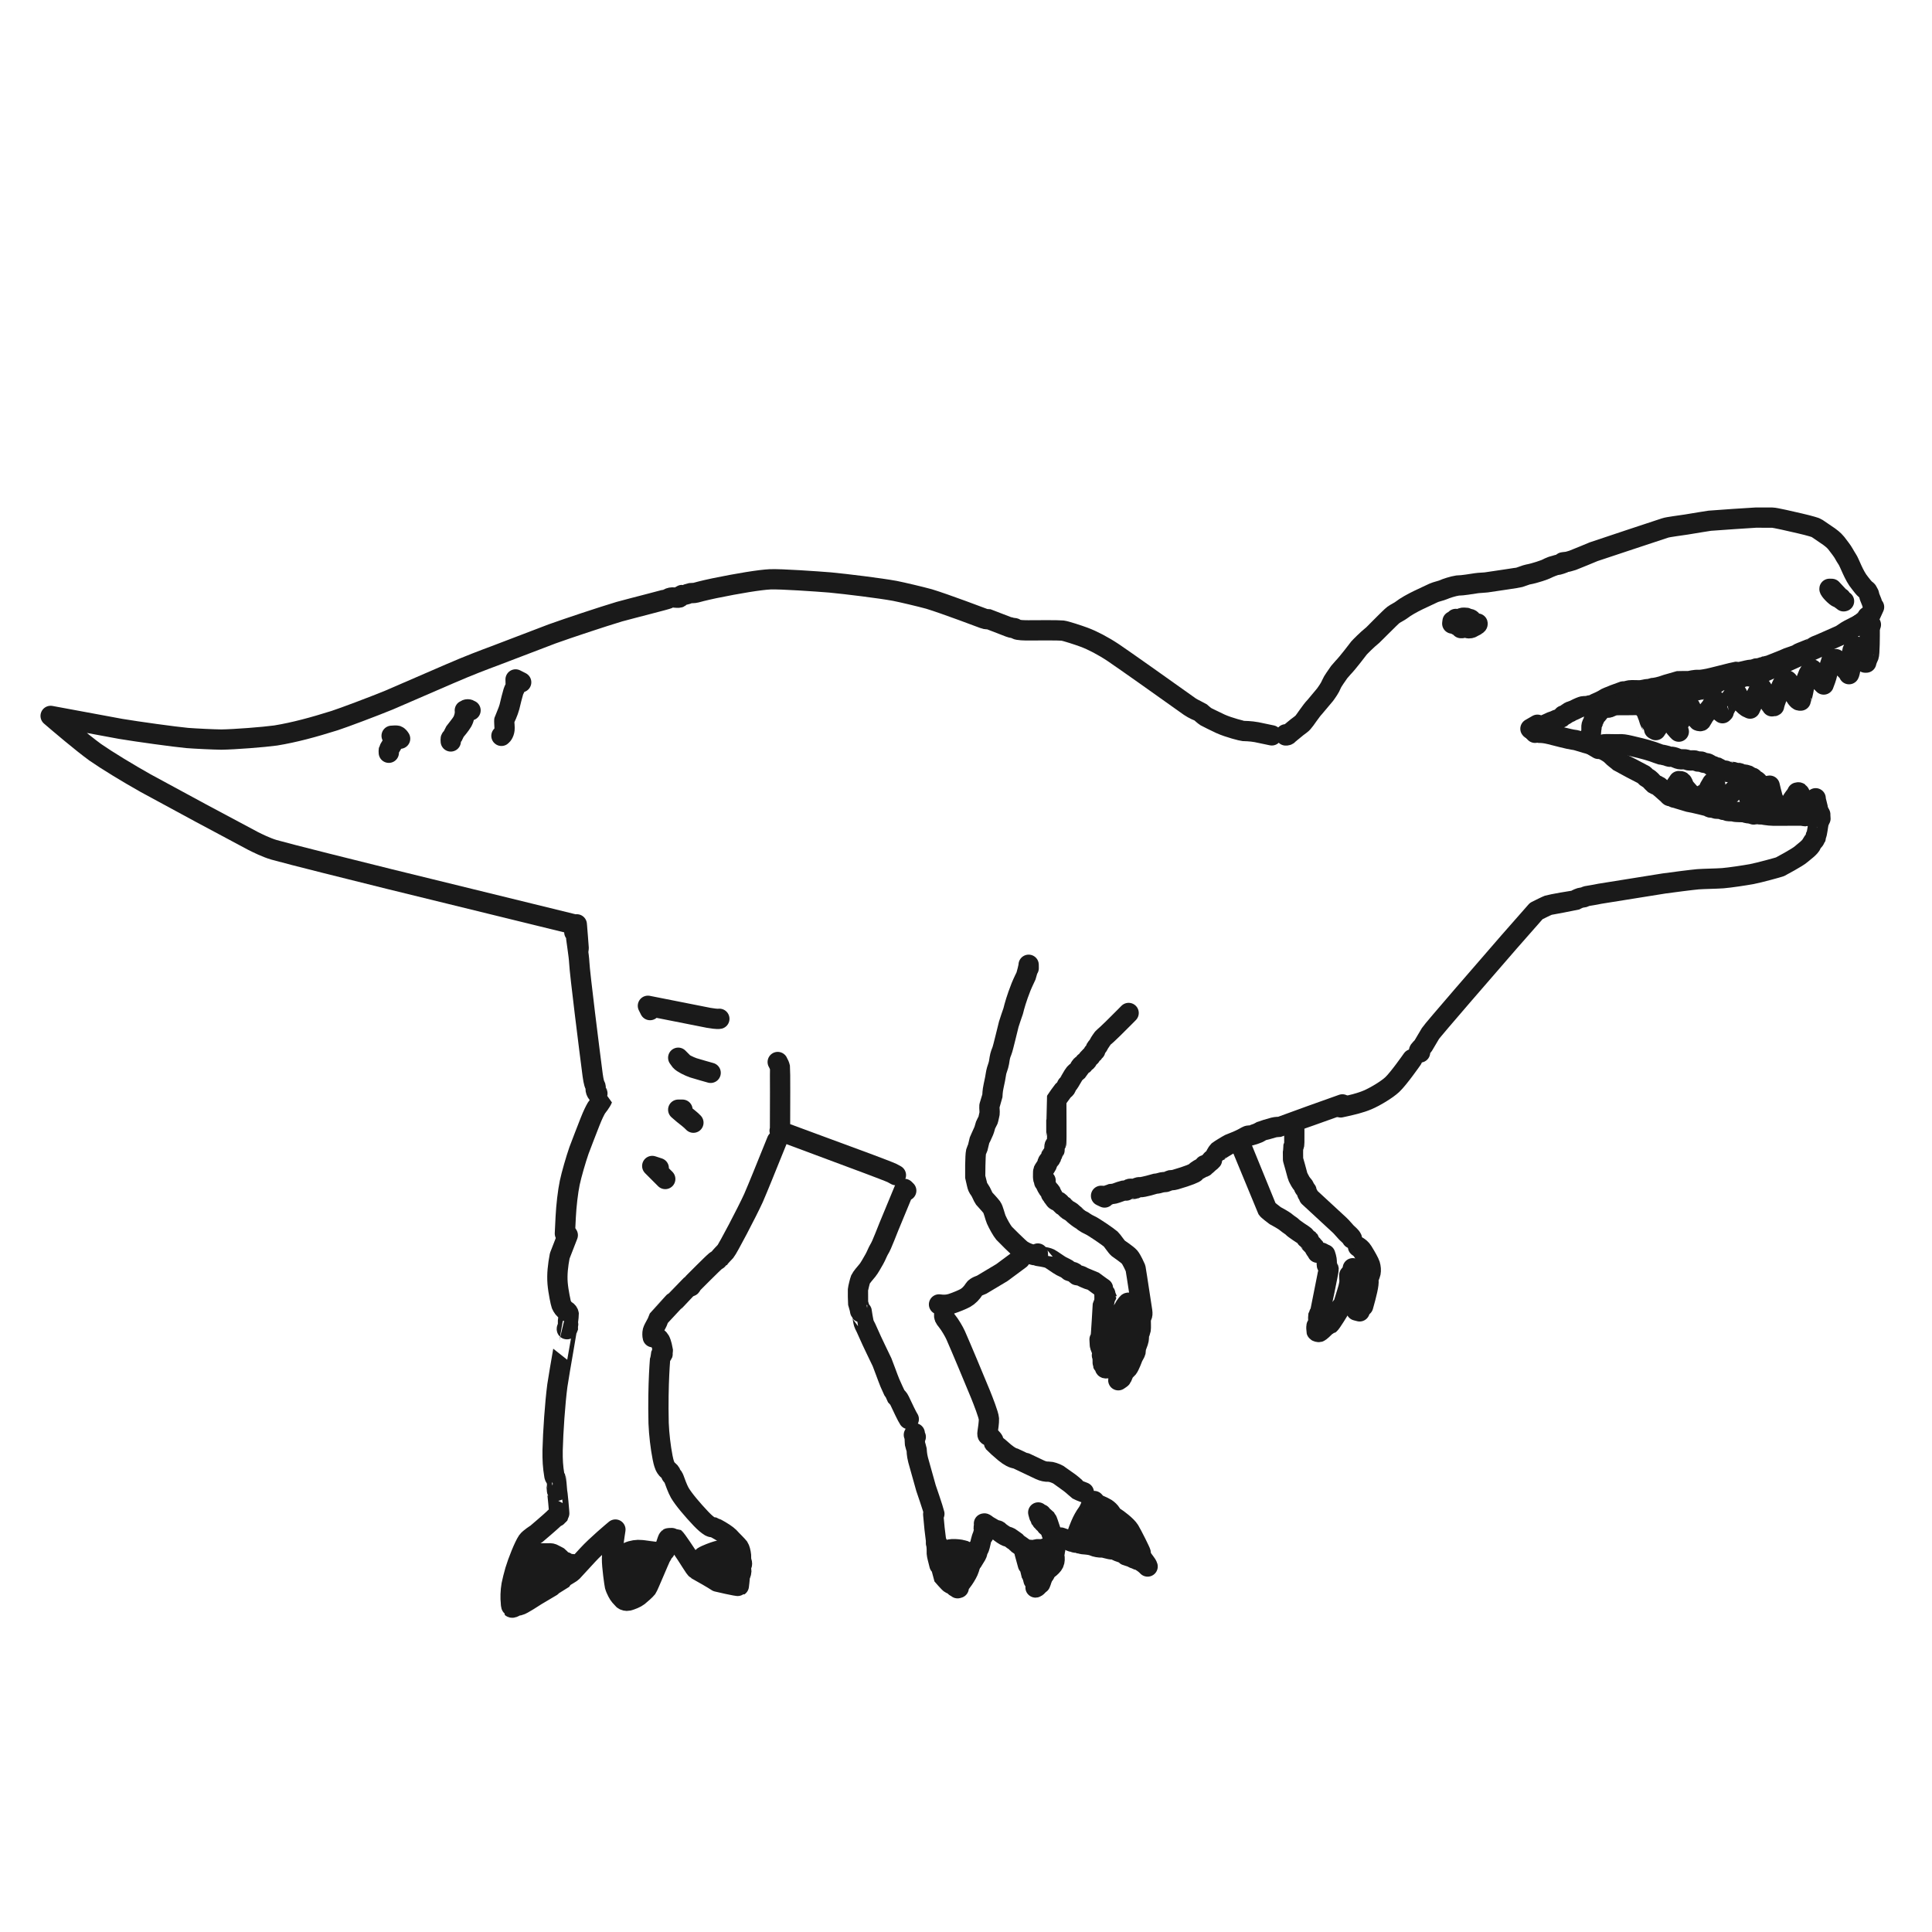 <?xml version="1.0" encoding="UTF-8" standalone="no"?> <svg xmlns="http://www.w3.org/2000/svg" xmlns:xlink="http://www.w3.org/1999/xlink" width="2000.00" height="2000.00" viewBox="0.00 0.00 2000.00 2000.00"><g stroke-linecap="round" id="レイヤー_4_のコピー"><path d="M805.09,1099.40 C805.92,1100.75 807.09,1103.40 807.40,1104.99 C807.62,1106.13 807.62,1151.50 807.48,1167.64 C807.47,1169.78 806.89,1170.58 807.09,1170.72 C807.20,1170.78 882.72,1198.74 899.87,1205.15 C906.25,1207.56 921.32,1213.26 923.44,1214.32 C924.09,1214.64 926.67,1216.08 927.45,1216.51" fill="none" stroke="rgb(26, 26, 26)" stroke-width="21.00" stroke-opacity="1.00" stroke-linejoin="round"></path><path d="M938.14,1232.56 C938.14,1232.56 936.33,1230.78 936.33,1230.78 C933.94,1236.68 928.44,1249.96 925.34,1257.34 C917.44,1275.83 913.37,1288.21 909.94,1293.61 C908.66,1295.67 906.91,1300.35 905.19,1303.32 C903.44,1306.33 899.90,1312.80 898.04,1314.98 C896.21,1317.07 891.64,1322.48 890.78,1324.47 C890.16,1325.93 888.25,1333.92 888.17,1335.18 C888.09,1336.37 888.23,1348.40 888.34,1349.07 C888.40,1349.38 889.48,1352.92 889.96,1354.67 C890.30,1356.82 890.57,1358.02 890.77,1358.25 C891.06,1358.63 891.59,1357.38 892.03,1357.58 C892.13,1357.63 893.42,1368.68 894.80,1371.32 C896.46,1374.05 900.69,1384.59 906.50,1396.46 C908.43,1400.40 912.74,1409.35 913.10,1410.18 C914.37,1413.12 919.03,1426.30 921.19,1431.50 C922.71,1434.95 927.05,1444.58 927.38,1444.98 C928.72,1446.34 930.39,1448.10 931.24,1449.99 C934.53,1456.97 938.95,1466.40 940.76,1469.07" fill="none" stroke="rgb(26, 26, 26)" stroke-width="21.00" stroke-opacity="1.00" stroke-linejoin="round"></path><path d="M1121.07,1598.52 C1125.28,1598.84 1129.38,1599.27 1131.61,1600.25 C1134.31,1601.45 1138.18,1602.10 1141.14,1601.95 C1143.10,1601.86 1148.92,1604.13 1151.78,1603.96 C1154.06,1603.85 1154.66,1604.48 1155.00,1604.72 C1156.19,1605.55 1159.39,1606.86 1161.41,1607.41 C1163.34,1607.94 1164.78,1609.19 1165.69,1610.08 C1166.07,1610.34 1169.91,1611.37 1171.04,1611.85 C1172.12,1612.28 1176.00,1614.40 1176.39,1614.48 C1177.30,1614.48 1178.60,1614.57 1180.22,1615.59 C1184.72,1618.43 1185.95,1619.52 1188.01,1621.65 C1187.17,1618.69 1184.04,1616.09 1181.74,1611.85 C1180.84,1610.15 1180.91,1608.29 1180.83,1607.40 C1180.72,1606.24 1172.13,1589.07 1169.22,1584.21 C1166.28,1579.37 1156.32,1572.06 1154.08,1570.74 C1151.78,1569.37 1150.62,1567.40 1150.18,1566.64 C1149.25,1565.04 1146.92,1562.74 1145.06,1561.60 C1140.47,1558.86 1137.01,1557.93 1136.20,1557.41 C1135.51,1556.95 1135.16,1556.08 1134.50,1555.58 C1134.26,1555.39 1133.01,1555.43 1132.69,1554.72 C1132.62,1554.56 1132.62,1554.27 1132.69,1553.86 C1132.69,1553.86 1130.86,1553.86 1130.86,1553.86 C1129.69,1558.48 1127.48,1563.56 1125.67,1566.06 C1122.94,1569.82 1120.62,1573.97 1118.68,1578.61 C1117.52,1581.40 1115.69,1585.91 1115.25,1588.01 C1114.97,1589.40 1114.09,1594.64 1113.89,1595.83" fill="none" stroke="rgb(26, 26, 26)" stroke-width="21.00" stroke-opacity="1.00" stroke-linejoin="round"></path><path d="M1121.99,1544.88 C1119.76,1544.06 1116.64,1542.81 1115.72,1542.25 C1115.10,1541.88 1111.77,1538.33 1107.27,1534.97 C1103.91,1532.54 1095.79,1526.74 1095.63,1526.65 C1092.71,1524.98 1087.97,1523.42 1085.74,1523.48 C1082.57,1523.60 1079.95,1523.06 1076.58,1521.53 C1069.01,1518.04 1052.56,1510.06 1052.38,1510.04 C1048.34,1509.50 1045.18,1507.80 1040.03,1503.65 C1036.62,1500.71 1029.39,1494.46 1029.08,1494.02 C1028.92,1493.78 1029.06,1492.73 1028.56,1491.61 C1027.65,1489.57 1024.28,1486.30 1022.89,1485.99 C1022.21,1485.81 1021.99,1484.76 1022.31,1482.76 C1022.83,1479.25 1023.91,1472.03 1023.72,1468.79 C1023.44,1464.60 1017.64,1449.90 1015.15,1443.68 C1008.16,1426.69 994.66,1394.38 989.29,1382.27 C987.66,1378.60 983.37,1371.24 980.37,1367.62 C977.52,1364.17 977.29,1363.16 977.41,1361.05" fill="none" stroke="rgb(26, 26, 26)" stroke-width="21.00" stroke-opacity="1.00" stroke-linejoin="round"></path><path d="M1064.89,1002.26 C1064.89,1002.26 1064.85,998.73 1064.85,998.73 C1064.95,1000.41 1062.61,1009.06 1062.14,1010.29 C1061.74,1011.35 1059.23,1016.14 1056.97,1021.67 C1052.26,1033.63 1050.14,1041.42 1048.85,1046.68 C1048.17,1048.69 1045.19,1057.13 1044.27,1060.34 C1043.24,1063.98 1038.48,1084.76 1037.17,1087.97 C1035.47,1092.15 1035.14,1093.49 1034.19,1099.88 C1033.66,1103.29 1031.65,1107.83 1031.29,1110.07 C1030.58,1114.76 1029.69,1119.34 1028.55,1124.39 C1027.41,1129.50 1027.37,1133.90 1027.31,1134.38 C1027.28,1134.56 1025.07,1142.05 1024.26,1144.83 C1024.06,1146.64 1024.65,1150.93 1024.39,1152.77 C1023.82,1154.90 1023.42,1157.82 1022.70,1159.85 C1022.65,1159.99 1020.73,1163.36 1020.25,1164.68 C1019.83,1165.84 1019.16,1168.94 1018.32,1170.89 C1016.20,1175.87 1014.08,1180.08 1014.00,1180.36 C1013.86,1180.85 1012.47,1187.03 1012.17,1187.97 C1012.08,1188.25 1010.67,1191.39 1010.41,1192.41 C1009.52,1195.90 1009.48,1217.59 1009.56,1218.27 C1009.62,1218.80 1010.86,1223.56 1011.26,1225.39 C1011.94,1228.44 1012.38,1229.45 1013.91,1231.52 C1015.87,1234.15 1017.57,1239.08 1018.81,1240.72 C1019.40,1241.48 1024.42,1246.71 1026.73,1249.77 C1028.33,1251.94 1030.08,1259.71 1031.28,1262.45 C1033.46,1267.33 1037.14,1273.88 1039.44,1276.64 C1039.92,1277.21 1054.38,1291.77 1057.71,1294.08 C1061.32,1296.54 1066.37,1298.37 1070.55,1299.27 C1070.55,1299.27 1074.38,1297.65 1074.38,1297.65 C1074.43,1298.66 1074.46,1299.50 1074.48,1300.17 C1074.48,1300.19 1083.22,1301.25 1086.58,1302.90 C1088.64,1303.93 1096.17,1309.41 1098.58,1310.67 C1099.60,1311.20 1102.86,1312.79 1103.24,1312.95 C1104.77,1313.58 1106.07,1315.10 1106.77,1315.55 C1107.29,1315.89 1111.40,1316.86 1112.11,1317.39 C1113.14,1318.14 1113.79,1319.35 1114.85,1320.04 C1115.34,1320.36 1117.77,1320.10 1119.29,1320.94 C1122.49,1323.05 1131.47,1326.11 1131.75,1326.29 C1132.44,1326.75 1139.56,1332.17 1141.80,1333.53 C1141.87,1334.69 1142.08,1335.51 1142.80,1337.27 C1143.13,1338.11 1145.39,1340.90 1145.39,1341.05 C1145.38,1341.17 1143.07,1341.13 1143.33,1341.42 C1143.26,1342.33 1143.45,1346.52 1143.43,1346.76 C1143.32,1347.71 1141.69,1350.78 1141.60,1351.25 C1141.59,1351.33 1139.81,1384.01 1139.27,1385.55 C1139.27,1385.55 1138.26,1386.58 1138.26,1386.58 C1138.60,1390.28 1138.40,1392.37 1138.78,1393.41 C1138.94,1393.84 1141.86,1401.20 1141.74,1401.48 C1141.66,1401.61 1141.98,1403.59 1142.01,1403.59 C1142.59,1403.53 1142.12,1402.41 1142.37,1401.89 C1142.49,1401.66 1142.75,1401.56 1143.17,1401.59 C1143.17,1401.59 1140.71,1403.00 1140.71,1403.00 C1141.86,1404.68 1141.38,1411.43 1141.60,1411.95 C1141.92,1412.74 1143.00,1412.99 1143.43,1413.73 C1143.74,1414.22 1143.46,1416.13 1144.28,1416.41 C1145.98,1416.92 1148.14,1415.73 1148.77,1413.73 C1149.00,1412.94 1148.48,1402.50 1148.77,1401.24 C1148.96,1400.43 1150.29,1397.30 1150.47,1395.89 C1150.61,1394.76 1150.11,1389.13 1150.10,1388.74 C1150.07,1384.81 1151.94,1378.78 1154.03,1373.50 C1155.21,1370.48 1155.88,1366.09 1156.78,1363.97 C1157.92,1361.37 1162.10,1356.63 1162.15,1356.56 C1162.91,1355.54 1164.10,1353.47 1164.80,1352.15 C1166.08,1350.93 1166.88,1348.28 1168.35,1348.53 C1168.33,1365.15 1168.35,1391.70 1167.75,1393.94 C1167.70,1394.14 1164.85,1405.27 1163.83,1409.13 C1162.82,1412.83 1159.97,1419.09 1159.36,1421.48 C1158.71,1424.10 1157.55,1426.75 1157.66,1428.83 C1158.99,1427.96 1160.96,1426.66 1161.16,1426.19 C1161.59,1425.23 1163.23,1421.03 1163.92,1419.98 C1164.42,1419.21 1167.01,1416.94 1167.44,1416.40 C1169.52,1413.76 1172.40,1405.65 1172.79,1404.79 C1173.13,1404.01 1175.39,1400.13 1175.53,1399.47 C1175.71,1398.60 1175.57,1396.13 1176.18,1394.37 C1176.73,1392.78 1177.77,1390.00 1178.31,1388.56 C1178.98,1386.82 1178.91,1383.66 1179.04,1382.46 C1179.11,1381.85 1180.65,1377.38 1180.87,1376.20 C1181.12,1374.86 1180.87,1368.62 1180.87,1366.40 C1180.78,1364.02 1181.63,1363.04 1181.92,1362.63 C1182.59,1361.64 1182.74,1359.72 1182.40,1357.43 C1181.25,1349.46 1178.55,1331.82 1177.00,1322.15 C1176.46,1318.79 1175.72,1314.16 1175.51,1312.88 C1174.95,1311.59 1171.55,1303.93 1169.26,1301.25 C1166.92,1298.57 1158.17,1292.75 1157.65,1292.32 C1155.55,1290.59 1151.64,1284.36 1149.81,1282.66 C1147.45,1280.51 1132.03,1269.86 1128.16,1268.22 C1123.75,1266.32 1120.76,1263.52 1119.37,1263.03 C1119.17,1262.95 1111.59,1257.21 1110.35,1255.79 C1109.27,1254.56 1105.57,1252.59 1105.01,1252.25 C1104.94,1252.21 1103.24,1250.41 1102.33,1249.48 C1101.51,1248.58 1100.18,1248.09 1099.65,1247.71 C1099.23,1247.41 1096.82,1244.54 1096.07,1244.09 C1094.95,1243.40 1093.59,1243.12 1092.55,1242.32 C1092.02,1241.91 1090.72,1239.66 1089.79,1238.78 C1089.64,1238.54 1089.96,1238.15 1089.79,1237.92 C1089.29,1237.23 1088.34,1236.88 1087.98,1236.10 C1087.73,1235.55 1088.28,1234.81 1087.98,1234.28 C1087.38,1233.19 1084.87,1231.09 1084.11,1229.40 C1081.91,1224.70 1081.55,1224.14 1080.93,1223.58 C1082.36,1222.11 1082.77,1221.71 1082.73,1221.85 C1082.72,1221.88 1081.75,1221.23 1080.61,1221.52 C1080.96,1221.88 1079.77,1221.01 1079.81,1218.71 C1079.84,1216.98 1079.81,1212.45 1080.01,1212.01 C1080.20,1211.63 1081.12,1209.79 1082.70,1207.61 C1084.29,1205.41 1084.26,1203.68 1084.45,1203.12 C1084.79,1202.08 1087.67,1199.39 1087.98,1198.62 C1088.21,1198.09 1087.84,1197.45 1087.98,1196.89 C1088.08,1196.48 1089.61,1195.08 1089.79,1194.19 C1089.85,1193.89 1091.17,1191.61 1091.64,1190.64 C1091.87,1190.15 1091.32,1186.99 1091.64,1186.19 C1092.03,1185.19 1093.03,1184.51 1093.46,1183.52 C1093.73,1182.89 1093.43,1138.88 1093.46,1138.82 C1093.85,1138.11 1099.61,1130.07 1100.50,1129.03 C1101.34,1128.08 1102.53,1127.45 1103.24,1126.40 C1103.78,1125.61 1104.27,1123.38 1105.01,1122.82 C1105.86,1122.14 1108.29,1118.26 1111.36,1112.81 C1112.50,1110.72 1114.94,1109.19 1115.70,1108.43 C1116.17,1107.97 1118.56,1103.85 1119.29,1103.13 C1119.75,1102.67 1121.60,1101.99 1121.90,1101.35 C1122.72,1099.63 1122.87,1099.48 1124.64,1098.64 C1125.30,1098.32 1126.01,1096.52 1126.41,1096.00 C1127.06,1095.12 1130.85,1091.66 1130.90,1091.57 C1131.06,1091.30 1131.08,1090.32 1132.59,1088.83 C1133.41,1088.00 1134.39,1087.27 1134.43,1087.06 C1134.56,1086.48 1134.17,1085.82 1134.43,1085.29 C1134.81,1084.52 1136.71,1082.91 1137.61,1080.80 C1138.08,1079.71 1141.84,1074.12 1142.51,1073.67 C1145.36,1071.78 1158.28,1058.81 1164.46,1052.57 C1165.55,1051.46 1167.49,1049.50 1168.35,1048.63" fill="none" stroke="rgb(26, 26, 26)" stroke-width="21.00" stroke-opacity="1.00" stroke-linejoin="round"></path><path d="M1284.73,1185.84 C1297.09,1216.05 1311.41,1250.96 1311.65,1251.34 C1312.68,1253.00 1317.87,1256.68 1320.09,1258.46 C1320.81,1258.90 1328.56,1262.85 1331.70,1265.59 C1334.03,1267.59 1336.86,1269.09 1338.03,1270.39 C1339.76,1272.30 1348.97,1278.21 1349.25,1278.39 C1351.06,1279.51 1351.88,1281.06 1352.18,1281.65 C1352.46,1282.24 1354.43,1282.97 1354.93,1283.42 C1355.14,1283.61 1356.12,1286.27 1356.68,1287.01 C1357.23,1287.75 1360.05,1290.15 1360.28,1290.55 C1360.73,1291.87 1361.53,1293.79 1362.89,1294.98 C1362.89,1294.98 1363.80,1296.80 1363.80,1296.80 C1363.80,1296.80 1368.23,1296.80 1368.23,1296.80" fill="none" stroke="rgb(26, 26, 26)" stroke-width="21.00" stroke-opacity="1.00" stroke-linejoin="round"></path><path d="M1371.88,1300.35 C1371.88,1300.35 1371.86,1298.60 1371.86,1298.60 C1372.53,1300.56 1372.96,1302.12 1373.26,1303.94 C1373.57,1305.80 1373.38,1308.70 1373.59,1309.71 C1373.60,1309.77 1375.30,1312.66 1375.40,1313.78 C1375.50,1315.09 1366.69,1357.96 1366.53,1358.37 C1366.37,1358.81 1364.87,1361.29 1364.72,1361.96 C1364.40,1363.42 1364.97,1370.23 1364.72,1370.84 C1364.40,1371.63 1363.32,1371.89 1362.89,1372.62 C1362.61,1373.08 1362.78,1377.54 1362.89,1377.97 C1363.09,1378.64 1364.80,1379.05 1365.62,1378.84 C1366.58,1378.55 1370.31,1375.11 1373.59,1371.76" fill="none" stroke="rgb(26, 26, 26)" stroke-width="21.00" stroke-opacity="1.00" stroke-linejoin="round"></path><path d="M1371.88,1371.76 C1371.88,1371.76 1371.86,1370.00 1371.86,1370.00 C1373.27,1370.31 1375.91,1371.10 1376.32,1370.84 C1377.97,1369.81 1386.65,1355.28 1387.02,1354.79 C1387.52,1354.13 1389.76,1351.79 1390.54,1350.35 C1391.09,1349.32 1393.69,1340.37 1394.20,1338.77 C1394.84,1336.74 1396.98,1330.15 1397.01,1326.34 C1397.01,1325.42 1396.85,1321.28 1396.80,1320.04 C1396.80,1320.04 1398.63,1318.29 1398.63,1318.29" fill="none" stroke="rgb(26, 26, 26)" stroke-width="21.00" stroke-opacity="1.00" stroke-linejoin="round"></path><path d="M1402.16,1314.60 C1402.16,1314.60 1400.42,1312.88 1400.42,1312.88 C1400.99,1319.26 1402.38,1334.71 1403.20,1343.79 C1403.48,1347.12 1404.02,1353.01 1403.99,1356.60 C1403.99,1356.60 1407.50,1357.51 1407.50,1357.51" fill="none" stroke="rgb(26, 26, 26)" stroke-width="21.00" stroke-opacity="1.00" stroke-linejoin="round"></path><path d="M1409.33,1352.17 C1409.33,1352.17 1407.56,1352.15 1407.56,1352.15 C1407.56,1352.15 1411.13,1352.15 1411.13,1352.15 C1414.42,1340.49 1417.39,1329.00 1416.59,1325.15 C1416.27,1323.64 1418.35,1319.77 1418.80,1317.51 C1419.25,1315.05 1419.04,1312.07 1418.20,1309.29 C1417.38,1306.70 1414.28,1301.22 1410.69,1295.39 C1409.10,1292.81 1407.11,1291.44 1405.80,1290.55" fill="none" stroke="rgb(26, 26, 26)" stroke-width="21.00" stroke-opacity="1.00" stroke-linejoin="round"></path><path d="M1143.43,1239.65 C1143.43,1239.65 1139.81,1237.92 1139.81,1237.92 C1141.54,1238.05 1144.15,1238.13 1145.19,1237.92 C1146.34,1237.69 1149.39,1236.14 1149.62,1236.10 C1150.50,1235.97 1152.96,1236.02 1155.37,1235.10 C1157.86,1234.17 1161.91,1232.75 1163.00,1232.56 C1164.67,1232.27 1167.38,1232.61 1167.44,1232.56 C1168.13,1232.05 1168.46,1231.04 1169.26,1230.73 C1170.19,1230.37 1174.16,1230.92 1174.61,1230.73 C1176.37,1229.84 1178.50,1228.78 1179.95,1228.94 C1183.47,1229.28 1195.52,1225.48 1196.01,1225.39 C1196.61,1225.29 1198.40,1225.31 1200.85,1224.49 C1203.30,1223.67 1205.83,1223.71 1206.71,1223.58 C1207.35,1223.49 1210.61,1221.93 1211.21,1221.85 C1212.09,1221.72 1214.36,1221.81 1216.67,1221.12 C1230.91,1216.97 1236.77,1214.30 1237.38,1213.45 C1238.72,1211.64 1243.53,1209.18 1244.88,1208.49 C1245.83,1208.33 1246.89,1208.02 1246.98,1207.61 C1247.23,1206.61 1247.19,1206.15 1246.87,1206.23 C1246.53,1206.23 1247.10,1207.23 1247.41,1207.09 C1248.51,1206.55 1251.24,1203.75 1251.82,1203.33 C1253.18,1202.31 1254.13,1201.48 1254.66,1200.81 C1254.76,1200.67 1254.01,1200.94 1254.14,1200.83 C1255.04,1200.04 1257.01,1198.56 1257.02,1198.49 C1257.04,1198.39 1260.03,1192.52 1261.18,1191.51 C1262.19,1190.65 1271.20,1185.12 1272.79,1184.38 C1274.43,1183.63 1281.44,1181.15 1286.19,1178.63 C1288.24,1177.53 1290.51,1176.29 1291.15,1175.92 C1292.01,1175.43 1294.22,1175.52 1295.10,1175.40 C1295.78,1175.31 1299.84,1173.76 1300.45,1173.57 C1303.03,1172.77 1304.82,1171.38 1305.80,1170.95 C1305.89,1170.90 1314.83,1168.14 1318.61,1167.17 C1320.99,1166.56 1323.64,1166.61 1324.53,1166.49 C1324.96,1166.43 1387.54,1143.93 1389.62,1143.27" fill="none" stroke="rgb(26, 26, 26)" stroke-width="21.00" stroke-opacity="1.00" stroke-linejoin="round"></path><path d="M1387.89,1146.37 C1399.80,1143.82 1407.93,1141.89 1415.82,1138.57 C1423.11,1135.47 1435.40,1128.24 1441.30,1122.73 C1447.93,1116.48 1461.33,1097.32 1461.95,1096.44" fill="none" stroke="rgb(26, 26, 26)" stroke-width="21.00" stroke-opacity="1.00" stroke-linejoin="round"></path><path d="M587.76,1278.65 C587.76,1278.65 579.44,1300.05 579.44,1300.05 C577.56,1309.92 576.49,1319.10 577.23,1328.51 C577.95,1337.23 580.64,1349.38 581.04,1350.34 C582.32,1353.33 584.09,1355.57 586.08,1356.73 C587.57,1357.60 588.57,1358.96 588.73,1360.37 C588.76,1360.69 588.34,1365.43 587.90,1368.45 C587.79,1369.23 588.48,1372.85 588.37,1373.20 C587.92,1374.68 587.45,1375.61 586.95,1375.98 C586.61,1376.26 586.81,1374.94 587.16,1374.69 C587.18,1374.68 579.62,1416.84 576.94,1434.49 C574.60,1452.44 572.53,1482.00 572.06,1501.50 C571.97,1511.47 572.27,1518.09 573.91,1527.78 C574.19,1529.41 575.24,1530.25 575.48,1530.72 C575.60,1530.96 576.38,1540.05 576.63,1543.19 C576.90,1543.03 579.24,1567.34 578.90,1567.79 C578.38,1568.45 577.28,1568.34 576.63,1568.87 C576.41,1569.04 576.41,1569.40 576.63,1569.96 C575.95,1569.66 575.15,1570.17 573.18,1572.24 C570.16,1575.21 555.74,1587.51 555.33,1587.83 C555.25,1587.89 548.12,1592.30 546.02,1595.28 C542.45,1600.44 536.02,1616.78 533.31,1625.81 C532.09,1629.89 530.10,1637.89 529.61,1640.58 C528.46,1647.15 528.32,1654.30 528.90,1659.14 C529.24,1661.59 529.42,1663.86 529.61,1664.03 C530.29,1664.59 532.04,1663.91 533.53,1662.77 C534.53,1661.98 536.68,1662.03 537.40,1661.88 C540.76,1661.20 553.34,1652.67 555.29,1651.53 C562.33,1647.39 580.84,1636.39 581.04,1636.14 C581.58,1635.48 582.48,1633.44 583.98,1632.49 C588.28,1629.74 591.44,1628.09 592.33,1627.14 C592.80,1626.63 601.91,1616.77 608.41,1609.68 C617.49,1599.76 634.73,1585.32 637.06,1583.39 C636.07,1589.77 633.70,1605.54 633.54,1613.50 C633.42,1621.54 636.18,1640.35 636.47,1641.48 C637.66,1645.86 640.59,1650.79 641.72,1652.03 C642.37,1652.72 644.64,1655.33 645.21,1655.86 C646.39,1656.90 648.58,1657.40 650.33,1657.00 C653.58,1656.18 658.44,1654.20 660.81,1652.33 C663.47,1650.18 668.40,1645.83 669.78,1644.02 C671.12,1642.20 682.87,1613.43 684.23,1611.37 C686.13,1608.56 686.11,1607.20 686.35,1606.93 C687.07,1606.14 688.24,1605.69 688.66,1604.71 C688.89,1604.17 688.89,1603.03 688.66,1601.28 C688.66,1601.28 690.94,1594.57 690.94,1594.57 C691.38,1593.35 691.73,1592.62 692.01,1592.40 C692.39,1592.09 698.50,1592.23 698.73,1592.40 C699.59,1593.07 709.61,1607.55 715.50,1617.10 C718.09,1621.24 720.07,1624.22 721.29,1624.95 C725.91,1627.41 739.21,1635.07 742.37,1637.28 C742.56,1637.38 763.88,1642.34 764.83,1641.73 C765.01,1641.60 767.58,1615.48 767.10,1610.27 C766.76,1606.83 765.81,1603.29 764.75,1601.74 C763.81,1600.43 757.30,1593.91 756.94,1593.49 C754.26,1590.34 751.62,1588.28 745.59,1584.67 C743.67,1583.58 739.57,1581.24 739.10,1581.13 C738.35,1580.96 736.43,1581.09 735.27,1580.39 C732.11,1578.45 729.68,1576.32 725.77,1572.31 C716.89,1562.94 707.61,1552.04 703.67,1545.27 C701.46,1541.42 698.65,1533.63 697.50,1530.39 C696.88,1528.53 695.27,1527.57 694.93,1526.92 C694.73,1525.78 694.20,1524.02 691.96,1522.30 C689.71,1520.55 688.65,1518.22 688.28,1517.40 C687.06,1514.57 686.22,1510.38 685.94,1508.95 C683.82,1498.05 682.27,1485.04 681.79,1473.24 C680.79,1431.72 683.60,1403.76 683.61,1403.74 C684.22,1402.95 685.50,1402.71 685.89,1401.79 C686.02,1401.50 685.73,1401.01 685.00,1400.33 C685.55,1400.17 686.22,1399.02 686.15,1397.75 C686.12,1397.21 684.58,1390.18 683.22,1387.72 C681.89,1385.36 680.28,1384.43 677.52,1384.28 C677.16,1384.27 676.58,1384.27 675.77,1384.28 C675.36,1382.79 675.26,1379.97 675.77,1377.97 C676.13,1376.61 677.57,1373.86 679.61,1370.20 C680.82,1368.09 681.53,1365.46 681.96,1364.63 C682.19,1364.21 712.15,1332.29 712.36,1332.20 C713.20,1331.84 714.26,1332.12 715.04,1331.65 C715.61,1331.30 716.05,1329.56 717.66,1328.06 C717.94,1327.79 738.16,1307.40 740.82,1305.38 C741.67,1304.74 744.15,1303.35 744.40,1303.02 C745.42,1301.04 749.70,1297.01 750.99,1295.49 C753.52,1292.51 773.14,1255.20 780.01,1240.18 C784.61,1229.64 794.48,1205.11 797.17,1198.41 C799.96,1191.51 803.52,1182.72 804.29,1180.84" fill="none" stroke="rgb(26, 26, 26)" stroke-width="21.00" stroke-opacity="1.00" stroke-linejoin="round"></path><path d="M596.76,967.27 C596.76,967.27 594.54,965.01 594.54,965.01 C594.54,965.01 594.54,960.53 594.54,960.53 C594.54,960.53 596.76,960.57 596.76,960.57 C596.76,960.57 596.76,958.29 596.76,958.29 C596.81,963.32 596.56,971.47 596.56,972.00 C596.57,972.61 599.38,989.75 599.65,996.43 C600.08,1007.02 610.20,1087.54 613.52,1112.94 C613.72,1114.35 614.58,1121.04 615.94,1123.33 C616.86,1124.89 616.68,1126.50 616.62,1127.12 C616.49,1128.54 617.20,1130.52 618.42,1131.97 C619.36,1133.07 623.64,1137.54 623.62,1137.60 C622.47,1140.52 618.53,1145.55 617.48,1146.89 C615.72,1149.94 613.69,1153.98 610.79,1161.32 C608.25,1167.82 601.47,1185.19 599.38,1190.90 C596.08,1200.40 591.59,1215.98 589.83,1224.29 C587.87,1233.62 586.21,1248.11 585.61,1259.95 C585.30,1266.30 584.89,1274.79 584.78,1276.94" fill="none" stroke="rgb(26, 26, 26)" stroke-width="21.00" stroke-opacity="1.00" stroke-linejoin="round"></path><path d="M540.76,1613.59 C543.73,1612.07 550.72,1608.54 552.57,1608.20 C553.58,1608.03 566.45,1608.06 567.61,1608.02 C570.48,1607.93 571.47,1608.11 573.21,1609.10 C574.27,1609.73 577.73,1611.34 577.77,1611.37 C578.28,1611.71 580.79,1614.43 581.04,1614.72 C582.82,1616.85 583.95,1617.40 585.63,1617.10 C585.63,1617.10 585.63,1619.17 585.63,1619.17 C585.63,1619.17 592.33,1619.17 592.33,1619.17" fill="none" stroke="rgb(26, 26, 26)" stroke-width="21.00" stroke-opacity="1.00" stroke-linejoin="round"></path><path d="M636.63,1614.58 C639.42,1612.92 647.27,1608.25 650.25,1606.85 C654.40,1604.94 659.57,1604.17 663.99,1604.67 C664.79,1604.77 676.15,1605.79 676.29,1605.85 C677.47,1606.34 681.06,1611.80 681.94,1612.46" fill="none" stroke="rgb(26, 26, 26)" stroke-width="21.00" stroke-opacity="1.00" stroke-linejoin="round"></path><path d="M761.65,1605.75 C760.66,1605.29 757.97,1603.91 757.07,1603.74 C753.96,1603.17 745.73,1604.70 742.37,1605.64 C739.16,1606.55 730.86,1609.56 727.84,1611.56 C727.11,1612.07 723.63,1615.38 723.38,1615.91 C722.89,1616.96 721.76,1619.94 719.93,1621.55" fill="none" stroke="rgb(26, 26, 26)" stroke-width="21.00" stroke-opacity="1.00" stroke-linejoin="round"></path><path d="M1127.75,1592.40 C1127.75,1592.40 1125.54,1592.40 1125.54,1592.40 C1125.53,1592.40 1133.06,1594.12 1134.56,1594.57 C1138.06,1595.63 1141.52,1597.66 1143.48,1599.12" fill="none" stroke="rgb(26, 26, 26)" stroke-width="21.00" stroke-opacity="1.00" stroke-linejoin="round"></path><path d="M972.07,1350.34 C976.79,1351.04 980.75,1350.89 985.14,1349.53 C989.17,1348.23 996.00,1345.47 999.15,1343.75 C1002.82,1341.70 1006.05,1338.39 1008.60,1334.27 C1010.19,1331.79 1015.70,1330.21 1015.73,1330.19 C1016.63,1329.62 1032.68,1320.03 1037.16,1317.38 C1044.16,1312.20 1053.58,1305.22 1056.01,1303.41" fill="none" stroke="rgb(26, 26, 26)" stroke-width="21.00" stroke-opacity="1.00" stroke-linejoin="round"></path><path d="M672.93,1045.64 C672.93,1045.64 670.72,1041.20 670.72,1041.20 C684.99,1044.05 716.41,1050.27 733.56,1053.64 C736.16,1054.13 742.91,1055.10 744.66,1054.66" fill="none" stroke="rgb(26, 26, 26)" stroke-width="21.00" stroke-opacity="1.00" stroke-linejoin="round"></path><path d="M706.50,1099.40 C706.50,1099.40 702.09,1094.97 702.09,1094.97 C702.09,1094.97 702.09,1094.97 702.09,1094.97 C702.71,1095.79 704.18,1097.90 704.43,1098.20 C706.40,1100.50 713.38,1103.91 717.69,1105.39 C720.70,1106.40 734.50,1110.26 735.66,1110.59" fill="none" stroke="rgb(26, 26, 26)" stroke-width="21.00" stroke-opacity="1.00" stroke-linejoin="round"></path><path d="M706.50,1148.75 C706.50,1148.75 702.09,1148.75 702.09,1148.75 C703.12,1149.64 705.72,1151.89 707.29,1153.24 C709.06,1154.75 710.95,1156.26 712.53,1157.42 C714.57,1158.94 716.75,1161.10 717.81,1162.19" fill="none" stroke="rgb(26, 26, 26)" stroke-width="21.00" stroke-opacity="1.00" stroke-linejoin="round"></path><path d="M681.94,1209.21 C681.94,1209.21 675.20,1207.01 675.20,1207.01 C675.20,1207.01 688.66,1220.50 688.66,1220.50" fill="none" stroke="rgb(26, 26, 26)" stroke-width="21.00" stroke-opacity="1.00" stroke-linejoin="round"></path><path d="M1316.57,761.25 C1313.43,760.59 1305.60,758.95 1300.92,757.97 C1294.60,756.77 1287.94,756.76 1287.06,756.70 C1286.02,756.63 1272.47,753.35 1263.49,749.32 C1259.22,747.31 1249.23,742.45 1248.53,742.00 C1246.12,740.48 1243.54,737.95 1242.90,737.46 C1242.28,736.99 1234.62,733.62 1231.78,731.56 C1204.92,712.38 1164.27,683.59 1152.55,675.67 C1141.78,668.51 1130.88,662.87 1122.23,659.65 C1116.20,657.40 1103.08,653.13 1099.94,652.79 C1095.89,652.36 1073.94,652.44 1064.50,652.56 C1060.94,652.53 1053.97,652.51 1051.87,651.28 C1051.30,650.94 1050.83,650.36 1050.17,650.21 C1049.43,650.03 1047.48,650.16 1045.41,649.31 C1037.63,646.26 1024.36,641.13 1024.17,641.11 C1023.01,640.98 1020.29,641.07 1018.79,640.42 C1018.53,640.31 977.92,624.97 961.78,620.09 C952.45,617.53 934.10,613.22 926.35,611.67 C910.49,608.78 876.12,604.58 859.44,602.98 C845.31,601.84 808.02,599.24 797.22,599.72 C786.62,600.22 764.59,603.81 739.45,608.97 C727.63,611.47 721.78,613.13 720.27,613.55 C718.67,614.00 715.76,613.88 714.63,614.03 C713.89,614.13 708.60,616.03 707.84,616.10 C707.10,616.17 706.23,615.70 705.60,616.10 C704.67,616.68 704.29,617.93 703.37,618.53 C702.71,618.95 699.18,618.65 697.73,618.53 C695.25,618.33 693.46,618.68 691.85,619.66 C690.52,620.49 656.88,628.90 641.16,633.19 C623.28,638.56 588.38,650.15 571.56,656.20 C554.43,662.70 524.57,674.11 511.83,679.01 C500.85,683.09 486.47,688.46 466.20,697.23 C449.57,704.45 417.83,718.20 402.72,724.71 C386.31,731.43 356.00,742.83 346.38,745.96 C324.37,752.86 305.09,758.13 285.41,761.37 C272.63,763.12 242.89,765.42 229.21,765.61 C220.99,765.51 203.33,764.69 193.90,763.97 C180.37,762.70 142.98,757.54 124.84,754.52 C93.32,748.68 57.11,741.98 52.42,741.11 C61.55,748.95 84.04,768.13 98.61,778.77 C110.94,787.34 132.91,800.69 150.88,810.78 C179.85,826.65 235.37,856.52 261.93,870.53 C267.00,873.07 275.44,877.25 283.38,879.65 C298.78,884.07 371.47,902.18 403.76,910.17 C443.82,920.00 517.06,937.95 550.25,946.08 C562.96,949.19 585.80,954.79 595.92,957.28 C596.93,965.95 598.63,980.13 598.82,981.33 C598.95,982.12 599.05,982.09 599.01,981.27 C598.92,979.10 597.37,960.35 597.08,956.88" fill="none" stroke="rgb(26, 26, 26)" stroke-width="21.00" stroke-opacity="1.00" stroke-linejoin="round"></path><path d="M1330.99,761.30 C1330.99,761.30 1330.99,760.15 1330.99,760.15 C1330.99,760.15 1330.99,761.33 1330.99,761.33 C1332.11,761.38 1332.99,761.16 1333.62,760.45 C1333.88,760.16 1336.94,757.40 1342.69,752.83 C1344.75,751.36 1348.27,748.72 1348.83,747.86 C1350.72,745.97 1357.14,735.79 1361.14,731.74 C1361.63,731.24 1369.31,722.12 1371.69,719.16 C1373.59,716.52 1376.82,712.13 1378.41,708.03 C1379.43,705.42 1383.70,699.54 1386.33,695.73 C1386.89,695.03 1390.14,691.37 1390.42,691.03 C1394.94,686.55 1406.58,671.13 1406.81,670.85 C1407.67,669.86 1415.05,662.25 1421.15,657.38 C1422.33,656.42 1439.51,638.70 1442.41,636.60 C1445.23,634.56 1448.57,633.12 1450.39,631.71 C1460.25,624.08 1476.45,617.57 1484.12,613.76 C1486.19,612.76 1492.08,611.40 1493.87,610.59 C1496.88,609.21 1504.05,606.83 1509.01,606.12 C1514.06,606.12 1523.05,604.52 1528.04,603.79 C1530.62,603.34 1536.76,603.18 1538.47,602.91 C1549.44,601.30 1571.65,598.04 1572.83,597.65 C1574.88,597.06 1579.98,595.02 1581.63,594.73 C1589.13,593.41 1599.43,589.71 1600.93,588.88 C1603.06,587.65 1609.88,585.07 1610.31,585.04 C1614.50,584.72 1617.00,583.25 1618.51,582.71 C1618.72,582.64 1619.11,582.44 1619.66,582.12" fill="none" stroke="rgb(26, 26, 26)" stroke-width="21.00" stroke-opacity="1.00" stroke-linejoin="round"></path><path d="M1618.51,582.71 C1618.51,582.71 1617.93,582.13 1617.93,582.13 C1621.32,582.26 1625.97,580.65 1627.88,580.07 C1634.80,577.38 1643.93,573.53 1649.69,571.15 C1651.13,570.55 1723.24,546.73 1723.59,546.61 C1726.91,545.46 1739.31,544.03 1745.38,543.04 C1756.22,541.30 1766.75,539.47 1769.89,539.07 C1772.93,538.70 1816.61,535.81 1817.82,535.81 C1822.02,535.80 1834.19,535.84 1834.52,535.84 C1837.45,535.82 1854.59,539.83 1863.24,541.83 C1873.96,544.31 1879.87,546.19 1880.56,546.71 C1880.79,546.88 1893.13,555.26 1893.44,555.48 C1894.13,555.96 1898.36,559.02 1900.83,562.14 C1903.56,565.66 1907.41,570.64 1908.69,573.06 C1909.01,573.68 1911.09,577.35 1912.19,578.90 C1914.72,582.47 1919.07,596.11 1925.53,603.63 C1926.47,605.02 1930.11,609.46 1931.20,610.25 C1931.20,610.25 1932.10,610.85 1932.10,610.85 C1932.10,610.85 1932.96,611.71 1932.96,611.71 C1932.96,611.71 1934.71,614.93 1934.71,614.93 C1934.71,614.93 1935.31,617.56 1935.31,617.56 C1935.31,617.56 1937.66,623.41 1937.66,623.41 C1937.66,623.41 1938.26,625.47 1938.26,625.47 C1938.26,625.47 1938.82,626.62 1938.82,626.62 C1938.82,626.62 1939.42,627.50 1939.42,627.50 C1939.42,627.50 1940.02,628.38 1940.02,628.38 C1940.02,628.38 1936.65,635.80 1936.65,635.80" fill="none" stroke="rgb(26, 26, 26)" stroke-width="21.00" stroke-opacity="1.00" stroke-linejoin="round"></path><path d="M1935.50,646.65 C1935.50,646.65 1936.73,646.65 1936.73,646.65 C1936.73,646.65 1935.50,646.65 1935.50,646.65" fill="none" stroke="rgb(26, 26, 26)" stroke-width="21.00" stroke-opacity="1.00" stroke-linejoin="round"></path><path d="M1470.06,1089.50 C1470.06,1089.50 1468.89,1088.33 1468.89,1088.33 C1468.68,1086.86 1472.11,1084.56 1473.29,1082.53 C1475.32,1079.11 1480.37,1070.56 1480.80,1069.86 C1483.10,1066.17 1539.31,1001.40 1562.05,975.23 C1574.23,961.37 1588.36,945.30 1590.31,943.10 C1593.60,941.46 1600.53,937.97 1602.80,937.12 C1604.52,936.50 1630.34,931.98 1630.78,931.80 C1631.43,931.52 1632.57,930.61 1636.13,929.43 C1636.72,929.24 1639.12,928.99 1639.69,928.83 C1640.73,928.55 1641.64,927.86 1642.70,927.62 C1643.47,927.44 1650.64,926.41 1656.20,925.20 C1671.44,922.69 1704.67,917.36 1722.67,914.55 C1729.87,913.54 1751.57,910.73 1757.66,910.21 C1763.00,909.77 1777.39,909.58 1783.42,909.11 C1790.96,908.50 1806.18,906.17 1813.31,904.88 C1821.43,903.32 1841.28,897.83 1842.66,897.27 C1842.66,897.27 1860.83,887.67 1864.67,884.17 C1867.45,881.61 1873.90,877.39 1875.42,873.43 C1875.48,873.28 1877.96,869.63 1878.42,869.28 C1878.26,868.90 1879.36,867.99 1879.56,867.47 C1879.76,866.92 1879.46,866.29 1879.56,865.71 C1879.61,865.43 1880.31,864.80 1880.77,862.57 C1881.96,856.76 1882.12,852.71 1883.03,850.57 C1883.42,849.67 1884.38,847.47 1884.53,847.38 C1884.62,846.56 1884.00,846.69 1883.73,846.65 C1883.52,846.61 1883.12,846.08 1883.12,846.08 C1883.14,844.63 1883.20,840.27 1882.55,838.96 C1882.46,838.76 1879.43,827.81 1879.56,826.98 C1879.58,826.85 1879.58,826.64 1879.56,826.37 C1878.57,827.13 1878.60,829.99 1878.42,830.55 C1878.16,831.43 1876.26,836.14 1875.99,837.18 C1875.84,837.76 1875.93,839.36 1875.18,840.97 C1874.46,842.50 1874.26,844.79 1873.64,844.90 C1873.58,844.90 1873.50,844.44 1873.39,843.53 C1873.39,843.53 1874.44,841.51 1874.44,841.51 C1872.65,842.63 1869.13,844.88 1868.84,844.90 C1868.25,844.89 1868.92,843.70 1868.84,843.11 C1868.79,842.55 1866.65,836.81 1866.50,835.96 C1866.37,835.19 1865.41,828.08 1864.69,825.29 C1864.38,824.16 1862.98,820.97 1862.32,820.45 C1861.99,820.19 1861.38,820.19 1860.50,820.45 C1860.10,822.08 1857.99,824.23 1855.76,827.58 C1853.32,831.27 1849.54,837.98 1849.23,838.35 C1846.29,841.82 1846.03,842.29 1845.66,843.14 C1845.66,843.14 1843.87,843.14 1843.87,843.14 C1844.01,842.71 1840.90,836.61 1840.88,836.57 C1840.58,836.04 1835.98,829.09 1834.84,824.88 C1834.56,823.83 1831.89,813.71 1831.96,813.31 C1831.12,813.11 1829.85,813.77 1829.00,815.12 C1827.19,818.00 1824.49,820.90 1823.03,824.05 C1823.01,824.10 1819.60,833.48 1818.29,835.96 C1817.71,837.06 1815.23,841.56 1815.33,843.14 C1815.51,842.32 1814.37,840.82 1814.12,840.14 C1813.92,839.58 1814.10,838.15 1813.51,835.96 C1812.57,832.09 1810.59,824.29 1808.86,821.45 C1807.29,818.89 1805.56,810.36 1805.15,809.16 C1805.15,809.16 1803.42,808.58 1803.42,808.58 C1803.42,808.58 1803.42,809.74 1803.42,809.74 C1802.15,809.96 1800.62,811.00 1799.24,812.74 C1799.08,812.93 1797.05,815.97 1796.24,816.91 C1795.59,817.66 1790.56,822.62 1786.76,827.01 C1786.22,827.62 1781.55,833.27 1780.79,833.58 C1780.97,832.80 1779.78,831.27 1779.57,830.55 C1779.35,829.80 1779.54,828.04 1778.35,825.19 C1777.83,823.92 1775.75,816.47 1775.86,814.24 C1775.95,812.51 1774.67,810.36 1774.79,809.74 C1773.88,809.72 1772.82,809.85 1772.44,810.34 C1771.89,811.05 1767.29,819.64 1767.09,819.87 C1766.31,820.74 1760.39,823.97 1759.95,824.62 C1759.46,825.35 1757.79,828.27 1756.34,828.79 C1755.96,828.93 1755.38,828.93 1754.60,828.79 C1753.49,828.93 1753.56,827.35 1753.38,826.98 C1752.94,826.10 1750.93,822.97 1750.42,822.26 C1750.10,821.81 1743.95,815.62 1743.29,813.91 C1742.84,812.74 1741.78,809.73 1740.90,809.16 C1740.07,808.64 1739.34,808.53 1737.89,808.58 C1737.89,808.58 1730.19,819.87 1730.19,819.87 C1730.19,819.87 1728.40,819.30 1728.40,819.30 C1728.40,819.30 1728.41,824.01 1728.41,824.01" fill="none" stroke="rgb(26, 26, 26)" stroke-width="21.00" stroke-opacity="1.00" stroke-linejoin="round"></path><path d="M1508.17,643.08 C1508.17,643.08 1506.98,640.73 1506.98,640.73 C1506.98,640.73 1505.21,644.89 1505.21,644.89 C1505.21,644.89 1503.38,645.50 1503.38,645.50 C1503.38,645.50 1503.69,643.08 1503.69,643.08 C1508.51,640.99 1512.56,640.22 1514.09,641.32 C1514.09,641.32 1513.52,646.07 1513.52,646.07 C1513.52,646.07 1509.39,647.85 1509.39,647.85 C1509.39,647.85 1508.17,647.25 1508.17,647.25 C1508.50,644.44 1509.07,642.92 1510.49,641.64 C1511.91,640.38 1513.17,639.64 1514.13,639.51 C1514.72,639.45 1517.12,639.38 1517.70,639.51 C1518.58,639.75 1519.32,642.42 1518.87,644.29 C1518.37,646.22 1516.51,648.54 1515.31,649.01 C1514.71,649.22 1513.13,649.76 1512.35,650.21 C1511.79,649.04 1511.68,647.06 1512.35,645.47 C1512.93,644.12 1515.42,642.05 1517.09,641.32 C1517.56,641.13 1520.79,640.65 1521.26,640.71 C1523.07,641.01 1524.03,642.53 1524.23,644.89 C1523.06,646.17 1521.12,647.96 1520.05,648.43 C1518.97,648.89 1516.38,649.06 1514.70,649.01 C1514.70,649.01 1514.09,647.25 1514.09,647.25 C1514.91,645.92 1516.45,644.18 1517.70,643.68 C1519.48,642.98 1521.88,643.12 1522.44,643.68 C1522.11,645.52 1521.37,646.95 1520.05,647.83 C1518.51,648.84 1514.75,649.87 1513.52,650.21 C1513.06,649.81 1512.70,649.04 1512.95,648.43 C1513.35,647.55 1516.07,646.10 1518.00,645.78 C1518.83,645.65 1521.77,645.96 1523.05,646.07 C1523.05,646.07 1523.66,649.61 1523.66,649.61 C1523.65,650.06 1520.61,650.79 1519.48,650.21 C1518.52,649.70 1519.10,646.71 1520.05,646.07 C1520.52,645.76 1523.42,644.78 1524.83,644.29 C1524.83,644.29 1527.23,646.07 1527.23,646.07 C1526.42,647.95 1525.58,648.93 1523.97,649.57 C1522.36,650.22 1521.33,650.19 1520.09,649.61 C1520.33,648.31 1521.52,646.60 1523.01,646.07 C1523.76,645.81 1527.81,645.60 1529.57,645.50 C1529.86,646.66 1527.80,647.49 1525.40,647.85 C1525.40,647.85 1527.23,647.85 1527.23,647.85" fill="none" stroke="rgb(26, 26, 26)" stroke-width="21.00" stroke-opacity="1.00" stroke-linejoin="round"></path><path d="M1727.19,737.12 C1727.19,737.12 1724.24,735.97 1724.24,735.97 C1724.24,735.97 1724.84,735.97 1724.84,735.97 C1725.31,737.63 1727.67,741.44 1729.31,745.15 C1732.33,751.97 1736.52,756.10 1737.89,757.39 C1737.49,755.91 1736.19,753.05 1736.75,750.85 C1737.47,748.20 1743.28,741.29 1745.64,735.36 C1746.16,734.68 1747.08,734.31 1747.47,733.54 C1747.73,733.02 1747.29,732.34 1747.47,731.79 C1747.64,731.26 1748.77,730.36 1748.60,729.98 C1749.04,730.15 1752.16,736.54 1752.77,738.30 C1754.43,741.57 1757.18,745.25 1758.16,746.10 C1759.55,746.65 1760.61,746.72 1761.13,746.10 C1761.31,745.89 1763.83,741.03 1764.69,740.08 C1766.58,738.01 1770.05,733.26 1771.83,731.19 C1772.40,730.28 1773.45,727.38 1774.79,725.25 C1774.79,725.25 1776.00,725.25 1776.00,725.25 C1775.98,725.41 1778.75,733.74 1778.96,734.15 C1779.58,735.29 1781.19,736.94 1783.13,738.32 C1783.13,738.32 1784.36,737.12 1784.36,737.12 C1783.58,736.16 1790.85,724.19 1793.28,721.08 C1793.93,720.26 1795.99,718.23 1797.41,716.90 C1797.98,717.30 1801.36,724.91 1801.59,725.23 C1804.66,729.45 1809.02,732.61 1809.33,732.40 C1809.33,732.40 1811.68,733.54 1811.68,733.54 C1815.52,725.48 1821.29,712.32 1822.46,712.19 C1822.84,712.17 1823.22,712.19 1823.60,712.19 C1825.26,714.32 1826.82,720.18 1827.48,721.08 C1827.79,721.51 1829.95,723.63 1830.17,724.04 C1830.46,724.59 1831.41,727.36 1832.57,728.80 C1833.09,729.44 1834.51,730.84 1834.31,731.18 C1835.80,731.23 1836.70,731.06 1836.74,730.58 C1837.06,727.04 1839.62,721.53 1844.51,709.81 C1845.84,706.70 1847.91,704.34 1848.66,703.84 C1850.09,704.26 1850.74,704.64 1851.15,705.58 C1852.32,708.15 1854.92,713.83 1856.36,716.93 C1858.25,720.89 1861.10,725.14 1862.93,725.25 C1862.95,725.25 1863.33,725.25 1864.06,725.25 C1864.02,724.99 1864.89,722.93 1865.89,719.29 C1866.76,716.04 1867.85,709.28 1868.24,707.98 C1868.57,706.89 1871.55,699.66 1872.42,697.27 C1872.50,697.07 1874.99,693.47 1874.85,693.06 C1874.85,693.06 1875.99,693.06 1875.99,693.06 C1876.89,694.32 1881.72,702.84 1887.90,708.61 C1888.32,707.74 1890.97,700.41 1891.54,697.42 C1891.76,696.25 1896.37,682.72 1896.26,682.35 C1896.26,682.35 1900.44,682.35 1900.44,682.35 C1901.49,684.14 1903.68,686.23 1907.95,690.45 C1912.15,694.64 1913.65,696.69 1914.11,696.64 C1914.11,696.64 1914.11,697.90 1914.11,697.90 C1915.09,696.37 1916.35,687.59 1916.44,686.55 C1916.44,683.57 1916.98,675.30 1917.67,673.46 C1917.92,672.79 1919.07,671.33 1918.89,670.48 C1918.79,670.05 1918.97,669.74 1919.46,669.28 C1921.82,669.27 1922.23,669.30 1922.45,669.88 C1922.83,670.88 1925.31,676.95 1926.59,678.24 C1927.73,679.35 1928.37,681.87 1928.98,682.96 C1929.19,683.36 1930.72,683.65 1930.81,684.17 C1930.85,684.37 1930.85,684.96 1930.81,685.92 C1930.81,685.92 1931.94,685.92 1931.94,685.92 C1931.76,685.75 1933.16,681.75 1934.37,679.42 C1935.51,677.18 1935.55,658.59 1935.51,649.90 C1935.51,648.57 1935.50,646.95 1935.50,646.65 C1935.50,646.65 1931.94,649.01 1931.94,649.01" fill="none" stroke="rgb(26, 26, 26)" stroke-width="21.00" stroke-opacity="1.00" stroke-linejoin="round"></path><path d="M1928.37,646.65 C1928.37,646.65 1926.01,645.50 1926.01,645.50 C1926.01,645.50 1928.37,646.65 1928.37,646.65" fill="none" stroke="rgb(26, 26, 26)" stroke-width="21.00" stroke-opacity="1.00" stroke-linejoin="round"></path><path d="M1934.37,639.51 C1934.37,639.51 1933.16,638.35 1933.16,638.35 C1932.66,639.65 1928.27,644.70 1925.41,646.07 C1924.98,646.27 1917.02,650.57 1913.63,652.19 C1911.79,653.08 1907.12,656.60 1905.20,657.56 C1902.70,658.78 1882.93,667.38 1882.55,667.52 C1881.38,667.97 1878.93,668.73 1877.81,669.88 C1877.03,670.67 1862.72,675.69 1861.02,677.04 C1859.28,678.42 1851.67,680.58 1851.63,680.60 C1848.68,682.17 1832.09,688.58 1831.35,688.91 C1830.17,689.45 1828.34,689.28 1827.78,689.49 C1827.20,689.89 1826.62,690.29 1826.05,690.69 C1825.47,690.90 1824.81,690.57 1824.21,690.69 C1822.98,690.96 1821.88,691.66 1820.65,691.91 C1819.88,692.06 1819.06,691.73 1818.29,691.91 C1817.43,692.12 1815.21,693.26 1812.87,693.26 C1811.37,693.26 1805.18,694.72 1802.20,695.47 C1801.62,695.61 1798.38,695.36 1797.45,695.47 C1794.91,695.77 1770.58,702.32 1767.70,702.62 C1767.46,702.64 1761.50,704.05 1758.17,703.84 C1754.67,703.60 1749.88,704.87 1748.64,705.04 C1747.15,705.25 1738.09,705.01 1737.93,705.04 C1734.36,706.23 1726.38,708.29 1725.77,708.52 C1717.92,711.49 1712.61,712.19 1711.13,712.19 C1710.09,712.38 1707.69,713.46 1706.07,713.32 C1704.52,713.20 1700.36,714.67 1696.89,714.62 C1694.92,714.59 1689.04,714.48 1689.02,714.48 C1686.77,714.40 1683.78,715.51 1682.55,715.75 C1681.78,715.90 1680.97,715.57 1680.20,715.75 C1679.34,715.96 1662.89,722.09 1661.15,723.44 C1658.83,725.23 1652.14,727.96 1651.61,728.22 C1650.42,728.79 1649.31,729.57 1648.05,729.98 C1647.48,730.16 1645.86,730.00 1644.35,730.57 C1642.83,731.14 1639.69,730.93 1638.52,731.18 C1637.65,731.36 1634.16,732.59 1630.16,734.76 C1628.12,735.88 1626.96,735.78 1626.60,735.97 C1626.11,736.23 1625.91,736.88 1625.42,737.12 C1625.07,737.29 1624.61,736.96 1624.25,737.12 C1623.73,737.36 1622.22,738.66 1621.86,738.90 C1621.04,739.46 1618.97,740.93 1618.29,740.68 C1617.93,741.09 1616.55,742.56 1615.90,743.04 C1615.42,743.40 1608.05,746.55 1607.54,746.68 C1605.43,747.24 1603.80,748.48 1601.63,749.09 C1601.23,749.20 1597.28,751.34 1596.84,751.45 C1596.46,751.55 1596.01,751.27 1595.67,751.45 C1595.16,751.71 1593.32,753.58 1592.09,753.81 C1591.51,753.93 1590.85,753.57 1590.31,753.81 C1589.79,754.04 1588.70,755.24 1586.98,755.19 C1585.26,755.14 1584.59,754.92 1584.31,754.42 C1584.31,754.42 1591.53,750.25 1591.53,750.25" fill="none" stroke="rgb(26, 26, 26)" stroke-width="21.00" stroke-opacity="1.00" stroke-linejoin="round"></path><path d="M1589.09,758.59 C1589.09,758.59 1587.93,757.39 1587.93,757.39 C1588.47,757.34 1588.86,757.34 1589.12,757.39 C1589.19,757.41 1592.52,758.52 1593.27,758.59 C1595.67,758.59 1599.25,758.73 1604.87,760.15 C1608.54,761.10 1625.42,765.46 1628.38,765.74 C1631.71,766.05 1633.07,766.72 1641.75,769.29 C1643.92,769.94 1648.39,770.89 1650.44,772.25 C1652.51,772.84 1664.41,777.64 1668.28,781.78 C1671.22,784.93 1674.53,786.85 1676.63,788.97 C1677.01,789.29 1700.73,801.45 1701.61,802.05 C1702.53,802.68 1703.11,803.73 1704.00,804.41 C1704.70,804.96 1707.05,806.04 1708.57,807.63 C1709.94,809.03 1711.95,811.29 1712.31,811.55 C1712.77,811.88 1716.50,813.45 1717.09,813.91 C1723.37,819.12 1726.12,821.96 1726.58,822.26 C1727.33,822.75 1733.93,826.30 1734.94,826.37 C1737.45,826.56 1746.33,829.77 1747.43,829.96 C1754.28,831.04 1767.90,834.64 1768.26,834.78 C1769.09,835.11 1769.79,835.79 1770.65,836.00 C1771.45,836.00 1772.25,836.00 1773.05,836.00 C1773.90,836.19 1776.04,837.35 1777.89,837.26 C1779.75,837.19 1781.09,837.03 1781.36,837.14 C1782.17,837.51 1782.88,838.16 1783.75,838.36 C1784.52,838.55 1785.37,838.16 1786.14,838.36 C1787.01,838.59 1787.67,839.37 1788.54,839.56 C1789.70,839.82 1793.48,839.63 1795.06,840.14 C1797.23,840.82 1804.85,840.63 1805.15,840.72 C1806.18,841.05 1809.09,842.14 1811.86,842.05 C1814.64,841.97 1816.66,841.81 1817.08,841.92 C1818.28,842.27 1821.50,843.32 1823.64,843.14 C1824.79,843.05 1830.18,844.29 1835.73,844.38 C1852.29,844.34 1875.99,844.29 1883.12,844.29 C1883.12,844.29 1884.34,843.14 1884.34,843.14" fill="none" stroke="rgb(26, 26, 26)" stroke-width="21.00" stroke-opacity="1.00" stroke-linejoin="round"></path><path d="M1662.89,731.18 C1662.89,731.18 1661.74,728.82 1661.74,728.82 C1661.74,728.82 1659.36,728.82 1659.36,728.82 C1659.36,728.82 1660.54,732.40 1660.54,732.40 C1660.54,732.40 1658.19,733.54 1658.19,733.54 C1658.19,733.54 1653.40,739.48 1653.40,739.48 C1653.40,739.48 1650.92,742.06 1650.92,742.06 C1651.20,743.29 1650.13,744.43 1649.83,744.92 C1649.64,745.26 1649.70,746.62 1648.68,748.41 C1647.62,750.32 1647.41,751.11 1647.48,753.24 C1647.48,755.01 1647.55,758.43 1647.48,758.59 C1646.87,759.47 1646.05,760.83 1646.05,762.43 C1646.05,764.03 1647.17,765.66 1647.48,766.31 C1647.62,766.59 1647.37,768.24 1647.48,768.71 C1647.63,769.38 1648.68,770.69 1648.62,771.68 C1648.62,771.68 1654.62,775.24 1654.62,775.24" fill="none" stroke="rgb(26, 26, 26)" stroke-width="21.00" stroke-opacity="1.00" stroke-linejoin="round"></path><path d="M1664.63,732.10 C1664.63,732.10 1661.74,731.21 1661.74,731.21 C1663.97,732.33 1664.84,732.74 1665.47,732.51 C1666.68,732.07 1670.22,730.15 1673.07,729.98 C1674.23,729.91 1701.58,730.01 1703.70,729.40 C1705.99,728.74 1712.29,728.83 1712.31,728.82 C1713.51,728.22 1715.90,727.71 1716.48,727.62 C1716.76,727.57 1717.78,726.57 1718.83,726.41 C1721.62,725.95 1722.15,725.66 1722.40,725.25 C1723.40,725.31 1726.06,723.23 1727.80,722.84 C1728.35,722.71 1731.04,722.99 1731.36,722.84 C1731.86,722.59 1732.07,721.90 1732.58,721.69 C1733.12,721.47 1733.75,721.78 1734.33,721.69 C1735.24,721.08 1736.59,720.41 1739.42,719.26 C1743.14,718.08 1750.50,716.00 1751.03,715.75 C1751.59,715.60 1753.97,715.15 1755.17,714.55 C1755.98,714.32 1758.48,714.68 1758.78,714.55 C1759.58,714.19 1760.27,713.54 1761.13,713.33 C1761.90,713.13 1764.06,713.25 1765.67,712.37 C1768.29,710.97 1772.42,708.78 1774.79,708.61 C1774.93,708.60 1778.85,705.30 1780.18,705.04 C1780.57,704.99 1783.30,704.04 1784.36,703.84 C1785.33,703.66 1786.36,704.06 1787.32,703.84 C1788.12,703.43 1788.91,703.02 1789.71,702.62 C1790.87,702.36 1794.30,702.57 1795.67,702.04 C1797.15,701.50 1798.02,701.41 1800.37,701.54 C1802.69,701.67 1804.90,700.49 1805.76,700.26 C1806.19,700.15 1809.92,700.26 1811.11,700.26 C1813.13,700.37 1815.06,699.39 1815.90,699.11 C1816.27,698.99 1818.60,698.10 1819.47,697.90 C1820.25,697.73 1821.11,698.17 1821.86,697.90 C1822.40,697.71 1822.56,696.96 1823.03,696.64 C1823.35,696.41 1825.25,696.37 1826.61,695.47 C1827.26,695.05 1882.71,670.03 1886.35,668.34" fill="none" stroke="rgb(26, 26, 26)" stroke-width="21.00" stroke-opacity="1.00" stroke-linejoin="round"></path><path d="M1653.40,772.82 C1653.40,772.82 1652.22,771.68 1652.22,771.68 C1654.57,771.65 1656.22,771.74 1656.36,771.68 C1657.38,771.31 1660.13,770.28 1662.75,770.36 C1668.20,770.49 1675.19,770.52 1676.02,770.46 C1679.30,770.25 1682.00,770.65 1688.09,772.06 C1691.15,772.78 1703.97,775.68 1711.13,778.20 C1712.32,778.62 1718.59,780.96 1719.44,781.17 C1720.64,781.17 1725.03,782.26 1725.40,782.38 C1726.25,782.66 1728.07,783.60 1729.57,783.41 C1730.88,783.27 1733.14,783.80 1735.30,784.75 C1737.94,785.91 1739.33,786.17 1742.07,786.01 C1744.84,785.83 1747.20,786.84 1748.04,787.11 C1748.64,787.30 1752.13,787.16 1752.77,787.11 C1754.68,786.95 1756.67,788.20 1757.55,788.37 C1758.72,788.61 1759.96,788.15 1761.13,788.37 C1762.00,788.55 1762.65,789.34 1763.52,789.57 C1764.29,789.78 1767.99,790.06 1768.88,790.74 C1770.34,791.94 1771.93,792.85 1772.44,793.09 C1772.81,793.25 1773.30,792.89 1773.66,793.09 C1774.13,793.37 1774.27,794.12 1774.79,794.30 C1775.56,794.56 1776.42,794.21 1777.22,794.30 C1777.49,794.33 1779.21,795.59 1779.57,795.52 C1779.77,796.18 1779.97,796.56 1780.18,796.66 C1780.70,796.91 1782.35,796.72 1783.13,797.27 C1785.06,797.82 1786.40,797.66 1786.71,797.88 C1787.18,798.19 1787.41,798.85 1787.93,799.08 C1788.20,799.20 1792.65,798.95 1793.85,799.08 C1795.06,799.19 1796.00,800.18 1796.28,800.23 C1796.57,800.30 1799.96,800.03 1800.41,800.23 C1801.07,800.51 1801.49,801.29 1802.19,801.44 C1803.35,801.70 1806.78,801.59 1809.33,802.66" fill="none" stroke="rgb(26, 26, 26)" stroke-width="21.00" stroke-opacity="1.00" stroke-linejoin="round"></path><path d="M1812.90,807.37 C1812.90,807.37 1811.73,805.01 1811.73,805.01 C1812.96,804.86 1813.75,804.86 1814.11,805.01 C1814.89,805.34 1815.23,806.28 1815.90,806.80 C1816.60,807.35 1818.66,808.19 1819.47,809.16 C1821.08,811.11 1821.13,812.76 1821.26,813.34 C1821.46,814.39 1823.72,817.88 1824.21,818.09 C1824.33,818.14 1824.53,818.14 1824.82,818.09 C1824.74,818.52 1825.07,819.26 1825.43,819.30 C1825.63,819.32 1826.47,819.63 1828.40,821.65" fill="none" stroke="rgb(26, 26, 26)" stroke-width="21.00" stroke-opacity="1.00" stroke-linejoin="round"></path><path d="M1399.49,1282.13 C1398.34,1279.71 1395.74,1277.92 1393.78,1275.91 C1391.64,1273.73 1389.22,1270.56 1386.78,1268.30 C1374.23,1256.68 1358.37,1242.02 1355.06,1238.98 C1355.22,1237.98 1354.12,1236.91 1353.76,1236.42 C1352.87,1235.21 1352.71,1233.01 1352.56,1232.62 C1352.28,1231.79 1350.16,1230.05 1349.96,1229.49 C1349.81,1229.08 1350.19,1228.56 1349.96,1228.20 C1349.31,1227.21 1347.57,1225.23 1347.46,1225.04 C1347.13,1224.53 1346.26,1223.30 1346.16,1223.11 C1345.82,1222.43 1343.50,1218.40 1343.21,1217.08 C1342.57,1214.28 1338.92,1201.52 1338.56,1200.28 C1338.50,1197.35 1338.43,1188.59 1338.56,1188.21 C1338.86,1187.32 1339.98,1185.30 1339.86,1183.15 C1339.83,1182.75 1339.85,1173.06 1339.86,1169.82 C1339.86,1169.82 1338.56,1164.79 1338.56,1164.79 C1338.56,1164.79 1339.86,1164.79 1339.86,1164.79" fill="none" stroke="rgb(26, 26, 26)" stroke-width="21.00" stroke-opacity="1.00" stroke-linejoin="round"></path><path d="M947.99,1487.47 C947.99,1487.47 946.04,1485.35 946.04,1485.35 C946.04,1485.35 946.96,1483.72 946.96,1483.72 C946.56,1486.21 947.11,1491.77 947.16,1494.46 C947.32,1495.37 948.81,1500.12 948.90,1500.76 C948.98,1501.25 948.95,1505.72 950.43,1511.33 C952.86,1520.03 958.52,1540.23 958.60,1540.49 C958.63,1540.60 966.08,1562.12 967.25,1567.15 C967.25,1567.15 966.06,1567.48 966.06,1567.48 C967.96,1590.68 969.84,1600.13 970.37,1602.70 C970.97,1605.75 975.90,1612.70 976.12,1613.88 C977.34,1614.42 978.86,1617.01 979.08,1617.12 C979.94,1617.53 981.06,1617.21 981.90,1617.67 C982.75,1618.14 983.12,1619.21 983.87,1619.83 C984.24,1620.13 987.40,1621.28 989.15,1621.77 C989.15,1621.77 991.02,1623.92 991.02,1623.92 C994.82,1622.87 1002.92,1620.71 1002.97,1620.62 C1004.34,1618.10 1004.80,1617.44 1005.44,1617.27 C1006.49,1616.97 1007.12,1616.10 1007.38,1614.67 C1007.50,1614.03 1008.35,1613.84 1008.50,1613.68 C1008.69,1613.47 1010.47,1610.14 1010.75,1609.70 C1011.57,1608.37 1011.84,1606.17 1012.18,1605.26 C1012.50,1604.39 1013.83,1602.39 1014.21,1600.55 C1014.78,1597.79 1016.03,1592.94 1016.11,1592.74 C1016.88,1590.79 1016.90,1589.66 1017.99,1589.54 C1017.41,1588.13 1018.18,1586.66 1018.32,1586.08 C1018.42,1585.66 1018.16,1580.18 1018.65,1579.83 C1018.76,1579.76 1018.97,1579.70 1019.29,1579.65 C1019.29,1579.65 1018.60,1577.16 1018.60,1577.16 C1019.73,1576.64 1020.47,1578.23 1023.40,1579.88 C1024.43,1580.46 1028.35,1582.80 1029.03,1583.12 C1030.89,1584.03 1033.09,1584.26 1033.47,1584.57 C1035.40,1586.75 1040.63,1589.97 1041.77,1590.37 C1042.69,1590.68 1045.04,1591.09 1047.20,1592.90 C1048.76,1594.23 1050.91,1595.39 1051.36,1595.81 C1052.06,1596.47 1052.55,1597.36 1053.32,1597.93 C1054.31,1598.67 1058.32,1601.29 1060.10,1602.82 C1062.22,1604.41 1063.89,1604.79 1066.29,1605.80 C1067.02,1606.10 1070.57,1607.88 1071.68,1608.36 C1071.88,1608.45 1072.79,1608.13 1073.14,1608.64 C1073.93,1609.86 1075.25,1610.23 1075.53,1609.98 C1076.20,1610.31 1079.38,1612.83 1079.90,1613.49 C1080.04,1613.66 1081.26,1614.64 1081.63,1615.14 C1082.01,1615.65 1082.17,1617.04 1083.13,1618.08 C1084.01,1619.00 1084.35,1621.16 1084.80,1621.62 C1084.97,1621.80 1085.46,1621.88 1086.26,1621.87 C1086.26,1621.87 1086.62,1623.15 1086.62,1623.15 C1089.54,1620.60 1090.99,1618.85 1091.47,1616.45 C1091.51,1616.24 1092.17,1613.21 1091.34,1611.01 C1090.94,1609.97 1091.68,1608.31 1091.75,1607.54 C1091.79,1607.10 1091.30,1606.70 1091.40,1606.27 C1091.53,1605.69 1092.18,1605.29 1092.25,1604.70 C1092.29,1604.33 1090.81,1599.98 1090.70,1599.09 C1090.59,1598.23 1091.48,1597.02 1091.47,1596.85 C1091.44,1596.48 1084.36,1573.82 1083.44,1572.81 C1083.03,1572.38 1080.10,1569.88 1079.94,1569.75 C1079.45,1569.36 1078.02,1568.51 1077.96,1567.56 C1077.96,1567.56 1076.49,1567.30 1076.49,1567.30 C1076.49,1567.30 1075.14,1567.02 1075.14,1567.02 C1075.14,1567.02 1074.77,1565.69 1074.77,1565.69 C1075.44,1567.97 1076.21,1571.20 1076.35,1571.39 C1076.71,1571.86 1077.52,1571.83 1077.88,1572.30 C1078.28,1572.82 1078.13,1573.61 1078.40,1574.21 C1078.53,1574.49 1079.92,1575.28 1080.38,1576.34 C1080.47,1576.54 1081.77,1577.40 1082.18,1577.86 C1082.48,1578.18 1082.74,1579.43 1084.19,1580.41 C1084.75,1580.79 1085.30,1581.16 1085.85,1581.53" fill="none" stroke="rgb(26, 26, 26)" stroke-width="21.00" stroke-opacity="1.00" stroke-linejoin="round"></path><path d="M1098.11,1591.66 C1098.11,1591.66 1098.11,1591.66 1098.11,1591.66 C1103.95,1593.58 1108.84,1595.68 1109.40,1595.91 C1110.18,1596.25 1111.24,1595.90 1111.43,1596.00 C1111.99,1596.29 1112.45,1596.88 1113.07,1596.93 C1113.46,1596.95 1114.29,1596.73 1115.55,1596.24 C1115.55,1596.24 1117.35,1597.76 1117.35,1597.76" fill="none" stroke="rgb(26, 26, 26)" stroke-width="21.00" stroke-opacity="1.00" stroke-linejoin="round"></path><path d="M1061.02,1608.63 C1061.02,1608.63 1060.67,1607.39 1060.67,1607.39 C1062.81,1615.08 1065.90,1626.63 1066.04,1626.81 C1066.64,1627.58 1068.14,1629.84 1068.35,1630.22 C1068.94,1631.22 1070.78,1633.64 1071.30,1635.53 C1072.70,1640.60 1072.61,1641.73 1071.99,1643.37 C1072.82,1643.32 1074.61,1641.40 1074.75,1641.23 C1075.13,1640.77 1075.83,1639.52 1076.89,1639.34 C1076.91,1639.34 1078.66,1634.79 1078.79,1634.08 C1079.40,1632.56 1080.51,1629.76 1080.56,1628.18 C1080.77,1627.78 1081.31,1624.11 1081.39,1623.91 C1081.86,1623.11 1082.46,1622.00 1082.17,1621.70 C1082.17,1621.70 1083.35,1621.37 1083.35,1621.37 C1082.99,1620.67 1083.75,1617.51 1084.07,1616.45 C1084.41,1615.30 1083.79,1613.76 1083.84,1613.08 C1083.89,1612.32 1084.52,1611.65 1084.50,1610.88 C1084.49,1610.39 1084.20,1609.34 1083.63,1607.74 C1083.63,1607.74 1084.91,1607.38 1084.91,1607.38 C1084.91,1607.38 1083.54,1602.41 1083.54,1602.41 C1081.91,1602.82 1078.36,1603.96 1077.91,1603.97 C1076.93,1603.98 1074.35,1603.35 1072.10,1604.07 C1068.57,1605.20 1065.27,1606.09 1064.41,1606.32 C1064.41,1606.32 1066.56,1604.43 1066.56,1604.43" fill="none" stroke="rgb(26, 26, 26)" stroke-width="21.00" stroke-opacity="1.00" stroke-linejoin="round"></path><path d="M1089.95,1605.99 C1089.95,1605.99 1089.61,1604.79 1089.61,1604.79 C1089.91,1606.06 1090.85,1608.67 1090.82,1609.13 C1090.82,1609.21 1087.62,1620.16 1086.69,1621.10 C1086.00,1621.79 1083.87,1623.79 1083.21,1625.46 C1082.40,1627.74 1080.39,1631.48 1080.18,1631.63 C1079.83,1631.91 1078.48,1632.20 1078.43,1632.81 C1078.43,1632.94 1078.49,1633.15 1078.61,1633.45 C1076.96,1633.56 1076.42,1635.72 1076.66,1636.01 C1076.33,1636.69 1074.28,1638.21 1075.06,1639.84 C1074.14,1636.48 1072.54,1630.63 1071.39,1626.90 C1069.94,1621.93 1071.17,1615.48 1070.94,1615.28 C1071.90,1619.32 1072.79,1623.78 1072.48,1628.00 C1072.29,1630.35 1070.76,1635.17 1069.91,1635.85 C1068.77,1631.77 1067.86,1627.41 1069.28,1623.92 C1070.36,1621.37 1071.81,1619.57 1072.63,1618.92 C1073.36,1619.54 1073.81,1620.40 1074.52,1622.77 C1075.17,1625.04 1075.16,1626.04 1074.41,1627.86 C1074.17,1628.41 1073.78,1629.42 1073.23,1630.89 C1073.23,1630.89 1073.38,1624.13 1073.38,1624.13" fill="none" stroke="rgb(26, 26, 26)" stroke-width="21.00" stroke-opacity="1.00" stroke-linejoin="round"></path><path d="M970.60,1598.58 C970.60,1598.58 968.98,1597.67 968.98,1597.67 C970.01,1601.06 969.73,1606.24 969.78,1608.29 C969.85,1610.48 975.14,1630.06 975.33,1630.28 C976.15,1631.23 982.64,1638.79 983.84,1639.34 C984.30,1639.54 986.66,1640.36 987.85,1641.70 C989.16,1643.14 990.06,1643.30 990.93,1642.87 C990.93,1642.87 991.28,1644.14 991.28,1644.14 C991.28,1644.14 992.47,1643.81 992.47,1643.81 C991.97,1642.29 991.91,1641.28 992.41,1641.09 C993.39,1640.67 1001.27,1630.33 1003.23,1623.91 C1005.16,1617.46 1005.32,1616.12 1007.04,1613.43 C1006.60,1612.59 1007.41,1611.14 1007.64,1610.56 C1008.16,1609.12 1008.39,1607.99 1007.96,1607.11 C1007.96,1607.11 1009.25,1606.76 1009.25,1606.76 C1009.25,1606.76 1008.90,1605.47 1008.90,1605.47 C1007.89,1605.79 1007.06,1605.91 1007.01,1606.00 C1006.68,1606.52 1006.06,1607.68 1004.24,1608.14 C999.49,1609.32 993.31,1609.45 992.42,1609.38 C992.26,1609.37 987.37,1608.47 986.09,1608.42 C984.92,1608.38 982.83,1608.70 981.57,1608.99 C983.42,1607.38 984.56,1606.67 986.25,1606.20 C990.33,1605.08 995.88,1604.28 998.00,1605.13 C998.96,1605.55 1001.75,1607.71 1002.37,1608.65 C1003.65,1610.64 1004.22,1612.99 1003.93,1614.29 C1001.98,1615.39 997.79,1615.57 993.21,1614.51 C989.57,1613.63 980.75,1610.68 979.05,1609.71 C977.64,1608.89 976.11,1607.51 975.51,1606.68 C978.13,1605.12 982.89,1603.85 985.81,1603.70 C988.82,1603.57 994.24,1603.99 996.47,1604.79 C997.57,1605.24 999.89,1607.39 1000.28,1608.58 C1000.59,1609.63 999.02,1612.80 997.84,1614.08 C996.12,1615.83 993.39,1617.62 991.36,1618.31 C990.58,1618.56 980.44,1621.48 980.24,1621.48 C978.23,1621.53 976.87,1620.50 976.14,1618.61 C977.25,1617.21 978.13,1616.47 979.54,1615.91 C983.09,1614.53 986.71,1613.47 989.41,1613.75 C990.84,1613.93 993.37,1615.00 994.97,1616.08 C996.05,1616.85 996.19,1618.92 995.71,1621.30 C995.20,1623.48 993.12,1626.36 990.81,1627.99 C987.97,1629.92 983.09,1631.95 980.83,1630.75 C979.32,1629.87 978.55,1627.34 979.45,1625.78 C980.31,1624.42 983.47,1622.00 984.99,1621.55 C986.77,1621.10 989.89,1621.65 990.68,1622.68 C991.31,1623.59 991.52,1627.76 991.16,1629.27 C990.89,1630.33 989.16,1632.63 988.04,1633.80 C986.06,1635.75 982.94,1636.52 981.74,1636.57 C980.85,1635.53 980.21,1633.48 980.36,1631.57 C980.45,1630.68 981.93,1628.73 982.79,1628.22 C983.72,1627.70 986.44,1626.86 988.34,1626.37 C988.10,1628.28 987.45,1633.55 987.63,1633.61 C987.75,1633.64 988.20,1632.84 988.99,1631.21" fill="none" stroke="rgb(26, 26, 26)" stroke-width="21.00" stroke-opacity="1.00" stroke-linejoin="round"></path><path d="M1123.05,1594.17 C1123.05,1594.17 1120.80,1590.78 1120.80,1590.78 C1120.86,1590.98 1121.06,1591.57 1121.01,1591.37 C1120.80,1590.53 1119.29,1583.51 1119.80,1579.78 C1120.16,1577.37 1121.25,1574.70 1122.41,1573.31 C1123.30,1572.27 1124.78,1571.27 1126.61,1570.27 C1127.22,1570.44 1127.56,1570.95 1128.12,1572.77 C1128.73,1574.83 1127.63,1582.92 1127.08,1584.31 C1125.79,1587.45 1123.32,1589.65 1122.01,1590.40 C1121.69,1586.76 1123.07,1581.88 1124.29,1579.26 C1125.39,1576.93 1128.86,1571.67 1131.31,1570.35 C1131.73,1570.13 1132.35,1569.96 1133.19,1569.84 C1133.78,1571.80 1134.02,1573.21 1133.74,1574.46 C1132.86,1578.32 1126.89,1591.70 1124.98,1593.64 C1124.34,1591.76 1124.23,1590.50 1124.68,1588.40 C1125.83,1583.25 1127.58,1578.96 1129.75,1576.85 C1132.86,1573.95 1134.03,1573.67 1135.03,1574.03 C1135.75,1576.49 1136.11,1578.22 1135.97,1579.52 C1135.65,1582.38 1134.11,1586.54 1132.54,1590.51 C1132.54,1590.51 1131.33,1589.85 1131.33,1589.85 C1130.65,1586.52 1130.50,1581.67 1131.38,1577.74 C1132.25,1574.00 1134.29,1569.49 1135.81,1567.05 C1135.81,1567.05 1138.47,1567.01 1138.47,1567.01 C1140.32,1569.70 1141.97,1574.29 1142.33,1578.27 C1142.71,1583.35 1140.42,1594.40 1139.20,1596.42 C1138.12,1596.34 1137.40,1595.90 1136.64,1594.61 C1133.07,1588.48 1131.80,1580.00 1131.80,1577.32 C1131.81,1576.02 1132.35,1575.07 1133.63,1573.76 C1135.37,1574.17 1136.28,1574.78 1137.26,1576.49 C1138.83,1579.29 1139.72,1581.06 1139.93,1582.13 C1140.59,1585.57 1139.28,1587.94 1138.68,1588.47 C1137.44,1587.84 1136.60,1587.16 1136.03,1586.15 C1134.93,1584.13 1134.83,1579.01 1135.50,1576.31 C1135.86,1574.91 1136.95,1573.80 1139.22,1572.21 C1140.67,1572.61 1142.89,1573.47 1143.88,1574.29 C1146.04,1576.10 1149.32,1582.53 1150.53,1586.25 C1151.80,1590.31 1152.72,1595.77 1152.17,1596.98 C1151.40,1598.52 1148.65,1599.26 1146.49,1598.55 C1144.30,1597.76 1140.27,1592.43 1139.01,1588.42 C1138.01,1585.10 1137.93,1578.76 1138.76,1577.72 C1140.06,1576.20 1142.25,1575.36 1143.69,1575.92 C1145.27,1576.59 1147.04,1577.85 1147.99,1579.11 C1149.75,1581.49 1155.20,1592.80 1155.26,1593.38 C1155.38,1594.64 1154.14,1596.04 1152.80,1596.77 C1150.89,1595.78 1149.79,1594.88 1149.00,1593.39 C1147.52,1590.59 1145.86,1584.56 1145.81,1581.84 C1145.79,1580.45 1146.30,1579.18 1147.43,1577.35 C1148.99,1577.30 1150.08,1577.62 1151.23,1578.65 C1153.28,1580.54 1155.58,1584.69 1156.60,1587.89 C1157.14,1589.63 1156.95,1590.66 1156.10,1591.75 C1158.46,1591.11 1162.93,1589.83 1163.33,1589.75 C1163.83,1589.66 1167.21,1589.71 1167.76,1589.93 C1169.38,1590.62 1170.90,1592.75 1172.02,1595.51 C1171.30,1596.33 1169.90,1596.89 1168.87,1596.41 C1164.21,1594.16 1158.44,1584.31 1157.61,1582.59 C1159.19,1582.43 1160.20,1582.98 1161.73,1585.22 C1168.79,1595.47 1168.58,1598.11 1168.14,1598.60 C1168.14,1598.60 1163.46,1593.82 1163.46,1593.82 C1163.46,1593.82 1169.65,1601.57 1169.65,1601.57 C1168.40,1598.72 1167.51,1597.19 1166.34,1596.06 C1165.90,1595.63 1165.46,1595.20 1165.01,1594.77" fill="none" stroke="rgb(26, 26, 26)" stroke-width="21.00" stroke-opacity="1.00" stroke-linejoin="round"></path><path d="M755.18,1624.38 C755.18,1624.38 752.72,1625.06 752.72,1625.06 C752.93,1625.42 752.71,1626.56 752.00,1627.28 C750.96,1628.28 749.10,1628.69 746.63,1628.56 C743.83,1628.35 741.26,1627.90 739.82,1627.29 C736.97,1626.01 735.02,1623.01 733.81,1620.18 C735.52,1618.58 740.15,1616.76 743.81,1616.59 C747.59,1616.47 753.91,1617.14 757.38,1618.29 C760.79,1619.45 765.29,1621.97 766.86,1623.84 C767.63,1624.86 767.63,1627.80 766.64,1629.28 C765.76,1630.51 762.62,1631.85 760.50,1632.21 C756.16,1632.84 748.62,1633.10 746.76,1632.78 C742.77,1632.05 736.41,1628.49 734.13,1626.15 C733.77,1625.77 730.09,1621.30 729.88,1620.58 C729.49,1619.08 731.25,1616.67 733.20,1615.64 C734.70,1614.91 743.17,1613.29 746.14,1613.41 C749.74,1613.60 755.26,1616.30 756.96,1618.51 C757.23,1618.89 758.79,1622.00 758.77,1622.74 C758.65,1624.90 757.35,1627.02 755.42,1628.16 C751.72,1630.36 747.61,1632.13 745.43,1631.89 C742.98,1631.55 737.78,1627.51 736.20,1624.76 C735.52,1623.50 734.23,1619.90 734.10,1618.73 C733.98,1617.30 737.07,1613.30 739.64,1611.85 C742.66,1610.20 748.36,1608.89 752.15,1608.80 C755.32,1608.77 761.25,1610.69 763.68,1612.59 C764.62,1613.40 766.69,1616.44 766.85,1617.77 C767.01,1619.45 765.37,1622.19 763.95,1623.17 C761.10,1624.98 755.10,1626.61 752.05,1626.59 C750.45,1626.56 748.54,1626.16 747.17,1625.62 C746.08,1625.14 744.46,1623.72 743.98,1622.75 C743.53,1621.71 745.01,1619.22 746.70,1617.96 C748.19,1616.89 756.93,1614.51 758.56,1614.68 C760.57,1614.94 762.64,1616.86 763.10,1618.80 C763.40,1620.30 761.21,1625.42 759.38,1627.26 C757.15,1629.38 754.54,1629.91 751.40,1630.16 C749.78,1628.50 749.14,1627.40 749.29,1626.10 C749.58,1623.73 751.96,1618.51 753.07,1617.59 C754.80,1616.24 764.60,1614.05 765.23,1614.21 C766.95,1614.70 768.52,1617.57 768.02,1619.50 C767.55,1621.13 764.99,1623.97 763.42,1624.77 C760.48,1626.19 757.71,1626.24 757.30,1625.81 C757.30,1625.81 759.29,1624.62 759.29,1624.62" fill="none" stroke="rgb(26, 26, 26)" stroke-width="21.00" stroke-opacity="1.00" stroke-linejoin="round"></path><path d="M556.16,1636.19 C556.16,1636.19 553.03,1634.40 553.03,1634.40 C553.03,1634.40 554.11,1633.40 554.11,1633.40 C554.11,1633.40 552.96,1631.73 552.96,1631.73 C552.96,1631.73 549.50,1632.68 549.50,1632.68 C549.50,1632.68 548.21,1631.67 548.21,1631.67 C548.94,1629.33 550.28,1627.32 552.17,1626.54 C552.75,1626.30 554.02,1625.95 555.97,1625.49 C556.32,1626.19 556.27,1628.09 555.72,1629.60 C555.28,1630.75 550.54,1635.03 546.33,1638.47 C541.94,1641.89 538.66,1643.89 536.91,1644.25 C537.23,1641.78 540.32,1637.53 544.16,1634.18 C548.31,1630.70 551.96,1627.94 553.16,1627.63 C555.56,1627.07 557.65,1627.77 558.45,1629.50 C559.14,1631.12 557.61,1635.06 555.28,1637.80 C553.05,1640.35 549.53,1643.13 546.93,1644.15 C544.18,1645.19 536.39,1646.50 535.15,1645.39 C534.13,1644.40 533.70,1642.40 534.20,1640.99 C534.81,1639.46 536.09,1637.39 537.20,1636.39 C540.27,1633.70 552.83,1626.96 556.09,1625.70 C557.37,1625.23 559.55,1626.54 560.76,1628.20 C561.67,1629.55 562.39,1635.89 561.48,1638.11 C560.51,1640.34 555.85,1645.62 553.77,1646.96 C553.12,1647.37 550.28,1648.60 549.24,1648.86 C546.48,1649.51 543.91,1649.00 542.46,1647.41 C541.16,1645.91 539.86,1639.01 540.63,1635.79 C541.30,1633.15 545.39,1626.87 547.56,1624.48 C550.40,1621.44 552.66,1620.15 555.48,1618.90 C557.38,1619.82 558.48,1620.83 559.16,1622.62 C560.35,1625.90 560.20,1632.34 558.90,1635.60 C558.39,1636.82 556.67,1640.19 556.03,1641.20 C554.38,1643.70 549.42,1646.22 546.00,1647.19 C544.34,1647.64 542.02,1648.05 541.00,1648.03 C539.83,1647.98 538.52,1647.25 537.87,1646.27 C536.79,1644.52 535.70,1638.41 536.38,1634.86 C536.76,1633.07 537.98,1629.43 538.76,1628.23 C540.58,1625.52 547.00,1619.93 549.68,1617.94 C552.70,1615.76 556.34,1615.81 557.48,1616.33 C557.83,1618.76 558.34,1624.25 557.08,1627.20 C556.58,1628.33 554.18,1631.79 552.92,1633.37 C551.55,1635.03 549.37,1636.66 547.83,1637.18 C546.64,1637.53 544.28,1636.41 543.10,1635.10 C542.21,1634.05 541.65,1632.18 541.73,1630.97 C542.00,1628.25 543.69,1622.44 545.04,1620.48 C546.27,1618.74 551.49,1615.51 554.44,1615.15 C556.04,1614.99 558.65,1616.52 559.28,1617.86 C559.78,1619.09 558.87,1621.88 557.50,1623.73 C556.21,1625.37 553.29,1627.68 551.87,1627.98 C549.97,1628.32 546.99,1626.88 545.68,1625.00 C544.40,1623.10 543.82,1620.61 543.94,1618.73 C547.07,1616.25 551.79,1614.38 554.23,1614.02 C556.90,1613.67 561.67,1614.28 564.16,1615.69 C566.82,1617.25 569.40,1620.40 571.00,1624.72 C571.36,1625.74 571.72,1626.76 572.08,1627.78 C570.57,1629.31 569.24,1630.10 566.81,1630.72 C564.41,1631.31 561.84,1631.69 560.98,1631.50 C560.27,1631.30 559.75,1629.35 560.12,1628.38 C560.79,1626.78 562.74,1625.36 565.70,1624.16 C565.78,1624.13 572.69,1621.46 576.16,1620.59 C577.57,1621.69 578.51,1622.94 578.43,1624.00 C578.29,1625.51 573.55,1628.42 569.39,1629.92 C566.44,1630.94 563.50,1630.23 562.56,1629.73 C563.86,1627.11 564.80,1625.98 566.48,1625.43 C570.59,1624.04 575.23,1622.99 578.72,1622.56 C578.72,1622.56 580.05,1624.90 580.05,1624.90 C579.04,1626.18 577.95,1627.15 575.84,1628.54 C573.72,1629.93 571.96,1630.62 569.33,1631.25 C569.33,1631.25 577.42,1624.97 577.42,1624.97 C577.64,1626.43 576.81,1627.72 574.47,1629.14 C567.79,1633.18 560.58,1635.10 558.73,1635.47 C558.12,1635.02 560.91,1631.11 563.62,1628.75 C565.74,1626.94 570.99,1623.79 572.26,1623.66 C574.45,1623.48 576.84,1624.55 577.76,1626.21 C578.38,1627.44 578.45,1630.43 577.85,1631.57 C577.20,1632.69 574.53,1634.14 572.63,1634.53 C570.32,1634.93 568.18,1634.29 566.90,1632.84 C566.63,1632.52 566.18,1631.88 565.55,1630.92 C566.35,1628.95 567.49,1625.93 567.93,1624.89 C568.90,1622.61 572.35,1620.27 573.76,1619.26 C577.15,1622.46 579.70,1626.03 579.04,1628.53 C578.68,1629.70 577.01,1631.69 575.97,1632.09 C575.22,1632.36 571.50,1633.24 570.84,1633.25 C569.50,1633.23 568.08,1632.27 566.90,1630.63 C566.13,1629.48 564.75,1626.64 564.81,1625.75 C564.95,1624.32 566.85,1621.54 568.13,1620.82 C568.55,1620.59 572.74,1619.44 573.17,1619.42 C574.52,1619.43 576.27,1620.94 576.72,1622.46 C577.05,1623.72 576.37,1626.82 575.58,1628.15 C573.91,1630.82 565.61,1634.63 556.10,1638.27 C552.87,1639.43 545.92,1641.96 543.94,1642.97 C541.33,1644.31 537.39,1647.46 534.19,1649.05 C534.19,1649.05 541.86,1647.58 541.86,1647.58 C542.00,1649.82 539.63,1652.59 536.07,1655.95 C533.80,1658.03 530.55,1660.36 529.35,1661.14 C530.08,1658.20 530.75,1656.70 531.95,1655.74 C533.14,1654.78 534.11,1654.36 535.56,1654.02 C535.56,1654.02 531.57,1659.16 531.57,1659.16 C532.38,1658.07 534.40,1655.37 535.62,1653.75 C537.19,1651.64 544.34,1646.64 547.69,1641.93 C550.34,1638.20 560.28,1630.05 562.74,1628.95 C565.10,1627.96 567.75,1629.56 569.82,1631.76 C569.82,1631.76 569.06,1634.00 569.06,1634.00 C568.25,1631.46 568.61,1623.18 569.12,1621.88 C569.71,1620.40 571.13,1618.90 572.17,1618.34 C574.17,1619.45 575.44,1620.24 576.02,1620.85 C577.48,1622.44 579.24,1627.33 579.98,1629.60 C577.60,1630.43 576.15,1630.49 574.39,1629.65 C572.68,1628.79 571.54,1627.66 570.92,1626.08 C570.41,1624.67 569.83,1621.77 570.18,1620.91 C570.88,1619.27 572.41,1617.15 573.06,1616.71 C573.06,1616.71 577.22,1619.62 577.22,1619.62" fill="none" stroke="rgb(26, 26, 26)" stroke-width="21.00" stroke-opacity="1.00" stroke-linejoin="round"></path><path d="M666.88,1636.65 C664.58,1636.09 663.25,1636.37 662.82,1636.40 C661.39,1636.46 658.61,1635.26 657.39,1633.90 C656.99,1633.43 653.99,1628.54 653.78,1628.10 C653.05,1626.45 652.79,1623.10 653.28,1621.48 C654.24,1618.60 656.63,1617.05 658.05,1616.81 C659.30,1618.46 660.97,1625.61 660.83,1626.87 C660.64,1628.38 659.64,1630.08 658.12,1631.70 C655.10,1634.91 648.56,1639.77 648.53,1639.79 C647.05,1640.80 644.89,1641.17 643.66,1640.36 C642.47,1639.52 641.19,1636.87 641.06,1635.41 C640.88,1632.33 641.45,1627.87 642.60,1626.26 C643.71,1624.78 648.41,1621.94 650.27,1621.34 C651.60,1620.95 653.38,1621.14 654.58,1621.83 C655.60,1622.45 657.33,1624.16 658.01,1625.22 C659.25,1627.25 659.10,1632.04 658.34,1634.42 C657.58,1636.68 654.80,1639.90 652.34,1641.50 C651.14,1642.23 648.29,1643.49 647.23,1643.46 C645.72,1643.38 643.63,1641.84 642.85,1640.48 C641.49,1637.90 639.98,1632.19 640.06,1631.11 C640.26,1629.09 644.74,1622.90 645.99,1621.83 C647.15,1620.87 649.04,1620.20 650.29,1620.29 C651.49,1620.43 653.99,1621.21 654.73,1621.74 C655.90,1622.63 658.06,1627.76 658.23,1629.58 C658.41,1632.14 656.76,1636.70 655.27,1638.52 C654.11,1639.84 651.57,1641.33 649.98,1641.32 C647.98,1641.24 645.76,1639.94 644.57,1638.25 C644.45,1638.08 639.53,1630.64 639.09,1628.80 C638.88,1627.73 638.93,1625.84 639.33,1624.69 C639.82,1623.37 642.13,1619.24 642.94,1618.31 C643.73,1617.45 645.41,1617.07 646.70,1617.27 C650.22,1617.99 653.83,1620.54 655.03,1623.03 C655.93,1625.02 655.81,1627.60 654.73,1629.21 C654.40,1629.66 651.75,1631.38 651.33,1631.56 C649.16,1632.40 645.68,1632.79 644.10,1632.15 C642.65,1631.52 640.44,1628.70 640.01,1627.18 C639.82,1626.40 640.48,1623.59 640.85,1622.90 C641.89,1621.13 646.43,1617.90 649.26,1616.57 C652.59,1615.04 659.18,1613.06 662.08,1613.02 C664.95,1613.03 670.77,1615.41 671.46,1616.46 C672.23,1617.73 672.11,1619.49 671.18,1620.60 C668.86,1623.28 665.48,1625.55 661.93,1626.80 C658.63,1627.92 652.54,1629.82 650.39,1630.19 C648.05,1630.53 646.13,1628.27 646.00,1626.86 C648.16,1624.86 653.15,1620.32 654.42,1619.81 C654.43,1619.80 671.88,1614.93 673.16,1615.31 C673.60,1615.45 674.18,1615.96 674.91,1616.86 C674.53,1618.55 673.87,1619.57 671.96,1621.02 C667.24,1624.60 662.90,1627.11 660.39,1627.61 C657.48,1628.11 654.82,1627.83 654.07,1626.65 C653.85,1626.29 653.62,1625.46 653.38,1624.17 C655.57,1621.25 658.91,1618.68 661.55,1617.08 C663.00,1616.24 666.12,1615.03 667.61,1614.86 C669.13,1614.72 672.09,1616.31 672.45,1617.54 C672.75,1618.80 671.78,1621.69 670.55,1623.92 C667.59,1629.20 664.57,1633.45 662.31,1634.56 C661.08,1635.13 658.68,1636.08 656.85,1636.74 C656.85,1636.74 655.87,1635.67 655.87,1635.67 C656.59,1632.77 657.23,1631.22 658.34,1630.14 C661.65,1626.93 668.82,1622.53 671.56,1621.85 C672.04,1623.34 672.16,1624.45 671.64,1625.52 C665.80,1637.55 653.48,1647.21 651.04,1648.70 C649.58,1649.58 648.43,1649.78 646.89,1649.58 C645.80,1647.99 645.07,1645.69 645.34,1643.94 C645.50,1642.91 648.84,1638.26 651.08,1635.64 C652.82,1633.63 656.91,1630.71 662.03,1627.64 C664.17,1626.34 665.42,1626.47 667.20,1627.79 C667.20,1630.57 666.50,1634.36 665.00,1637.17 C663.22,1640.38 659.07,1644.02 655.30,1645.91 C655.21,1645.96 651.18,1647.71 650.43,1647.91 C648.27,1648.41 645.52,1647.77 644.58,1646.21 C643.72,1644.67 643.51,1641.65 644.03,1640.28 C645.19,1637.53 648.55,1632.52 650.43,1630.83 C652.96,1628.58 667.10,1618.81 668.65,1618.61 C669.17,1618.54 669.91,1618.79 670.87,1619.33 C671.50,1621.12 671.63,1623.04 671.02,1624.71 C670.46,1626.20 668.93,1627.89 667.95,1628.20 C667.19,1628.37 665.73,1627.35 665.39,1626.27 C664.90,1624.58 665.38,1621.59 666.35,1619.90 C667.78,1617.56 669.93,1615.97 671.75,1615.01 C671.75,1615.01 671.46,1616.47 671.46,1616.47 C671.46,1616.47 670.82,1616.65 670.82,1616.65 C670.82,1616.65 672.45,1617.56 672.45,1617.56" fill="none" stroke="rgb(26, 26, 26)" stroke-width="21.00" stroke-opacity="1.00" stroke-linejoin="round"></path><path d="M1152.68,1594.06 C1151.16,1591.28 1147.43,1586.34 1146.96,1585.53 C1146.08,1584.00 1143.41,1575.80 1143.38,1575.07 C1143.35,1573.44 1144.87,1570.61 1146.15,1570.30 C1147.02,1570.12 1149.75,1571.19 1150.26,1571.77 C1151.76,1573.62 1156.58,1583.92 1156.92,1584.81 C1157.88,1587.43 1157.99,1589.45 1157.02,1590.19 C1156.29,1590.69 1152.70,1592.72 1152.37,1592.78 C1151.25,1592.94 1148.56,1591.83 1146.61,1590.55 C1142.73,1587.93 1137.48,1582.86 1136.14,1580.43 C1134.92,1578.19 1133.67,1572.84 1133.42,1571.76 C1133.42,1571.76 1134.48,1570.77 1134.48,1570.77 C1135.95,1571.29 1136.76,1571.86 1138.17,1573.56 C1140.72,1576.58 1146.83,1583.95 1147.44,1584.75 C1149.54,1587.59 1150.62,1591.09 1151.31,1593.76 C1148.89,1594.62 1147.11,1594.63 1145.41,1593.41 C1142.33,1591.17 1138.83,1586.04 1136.66,1582.35 C1134.54,1578.68 1131.88,1573.27 1131.61,1569.90 C1131.48,1568.09 1132.19,1567.04 1133.57,1566.34 C1135.60,1567.79 1136.63,1568.78 1137.73,1570.47 C1140.19,1574.33 1142.00,1578.49 1142.76,1582.01 C1143.31,1584.59 1144.45,1588.65 1144.90,1590.15 C1144.90,1590.15 1143.01,1590.67 1143.01,1590.67 C1143.01,1590.67 1138.64,1587.18 1138.64,1587.18 C1138.97,1587.15 1140.68,1586.44 1141.16,1586.49 C1142.85,1586.67 1150.85,1592.11 1152.56,1593.48 C1154.23,1594.82 1159.13,1599.56 1161.45,1601.37 C1163.62,1603.04 1168.24,1605.43 1168.20,1606.02 C1165.68,1606.42 1163.93,1606.12 1161.72,1604.70 C1160.88,1604.16 1160.05,1603.62 1159.21,1603.09 C1160.97,1604.24 1162.23,1604.65 1164.40,1604.57 C1170.42,1604.42 1171.93,1604.68 1174.76,1605.50 C1174.76,1605.50 1177.36,1607.02 1177.36,1607.02" fill="none" stroke="rgb(26, 26, 26)" stroke-width="21.00" stroke-opacity="1.00" stroke-linejoin="round"></path><path d="M1172.64,1607.47 C1172.64,1607.47 1171.01,1606.57 1171.01,1606.57 C1171.01,1606.57 1174.17,1608.41 1174.17,1608.41" fill="none" stroke="rgb(26, 26, 26)" stroke-width="21.00" stroke-opacity="1.00" stroke-linejoin="round"></path><path d="M1724.65,734.49 C1724.65,734.49 1724.28,733.21 1724.28,733.21 C1723.26,734.94 1721.23,745.71 1715.21,754.10 C1715.15,754.18 1715.03,754.29 1714.83,754.43 C1714.83,754.43 1714.04,755.80 1714.04,755.80 C1714.04,755.80 1712.38,754.89 1712.38,754.89 C1712.37,754.77 1708.11,748.36 1707.14,744.54 C1706.34,741.37 1705.55,740.52 1704.85,737.86 C1704.85,737.86 1703.86,736.02 1703.86,736.02 C1703.86,736.02 1701.40,732.23 1701.40,732.23 C1701.40,732.23 1700.35,731.79 1700.35,731.79 C1700.35,731.79 1700.89,732.13 1700.89,732.13" fill="none" stroke="rgb(26, 26, 26)" stroke-width="21.00" stroke-opacity="1.00" stroke-linejoin="round"></path><path d="M1905.67,619.00 C1905.67,619.00 1904.68,618.81 1904.68,618.81 C1904.55,619.16 1903.27,618.77 1902.74,618.64 C1900.32,617.99 1893.55,610.85 1893.86,609.55 C1893.86,609.55 1896.25,609.61 1896.25,609.61 C1896.25,609.61 1904.62,618.59 1904.62,618.59 C1904.62,618.59 1905.73,619.23 1905.73,619.23 C1905.73,619.23 1905.52,620.22 1905.52,620.22 C1905.52,620.22 1907.60,621.75 1907.60,621.75 C1907.60,621.75 1908.52,622.48 1908.52,622.48 C1908.52,622.48 1908.94,622.36 1908.94,622.36" fill="none" stroke="rgb(26, 26, 26)" stroke-width="21.00" stroke-opacity="1.00" stroke-linejoin="round"></path><path d="M539.52,706.29 C539.52,706.29 533.73,703.35 533.73,703.35 C533.78,705.59 533.96,709.87 533.78,710.60 C533.51,711.67 531.96,714.22 531.39,716.16 C530.30,719.81 528.67,726.21 527.38,731.78 C526.34,736.09 522.19,745.08 522.07,745.58 C521.91,746.21 522.28,751.17 522.33,753.56 C522.42,758.03 520.19,761.01 519.08,761.74" fill="none" stroke="rgb(26, 26, 26)" stroke-width="21.00" stroke-opacity="1.00" stroke-linejoin="round"></path><path d="M487.10,735.36 C485.04,733.93 483.30,733.94 481.19,735.41 C481.66,738.47 480.71,743.26 478.63,747.08 C476.90,750.17 471.25,756.91 471.01,757.30 C470.12,758.77 468.20,763.13 468.13,763.21 C467.70,763.76 466.86,764.02 466.64,764.68 C466.52,765.05 466.52,766.00 466.64,767.53" fill="none" stroke="rgb(26, 26, 26)" stroke-width="21.00" stroke-opacity="1.00" stroke-linejoin="round"></path><path d="M414.20,764.68 C413.53,763.56 412.25,762.01 411.26,761.67 C410.27,761.33 407.38,761.45 405.42,761.67 C405.42,761.67 406.84,761.71 406.84,761.71 C408.06,764.05 408.49,765.41 408.05,766.49 C407.16,768.69 402.58,775.78 402.49,776.26 C402.40,776.70 402.40,777.69 402.49,779.24" fill="none" stroke="rgb(26, 26, 26)" stroke-width="21.00" stroke-opacity="1.00" stroke-linejoin="round"></path></g></svg> 